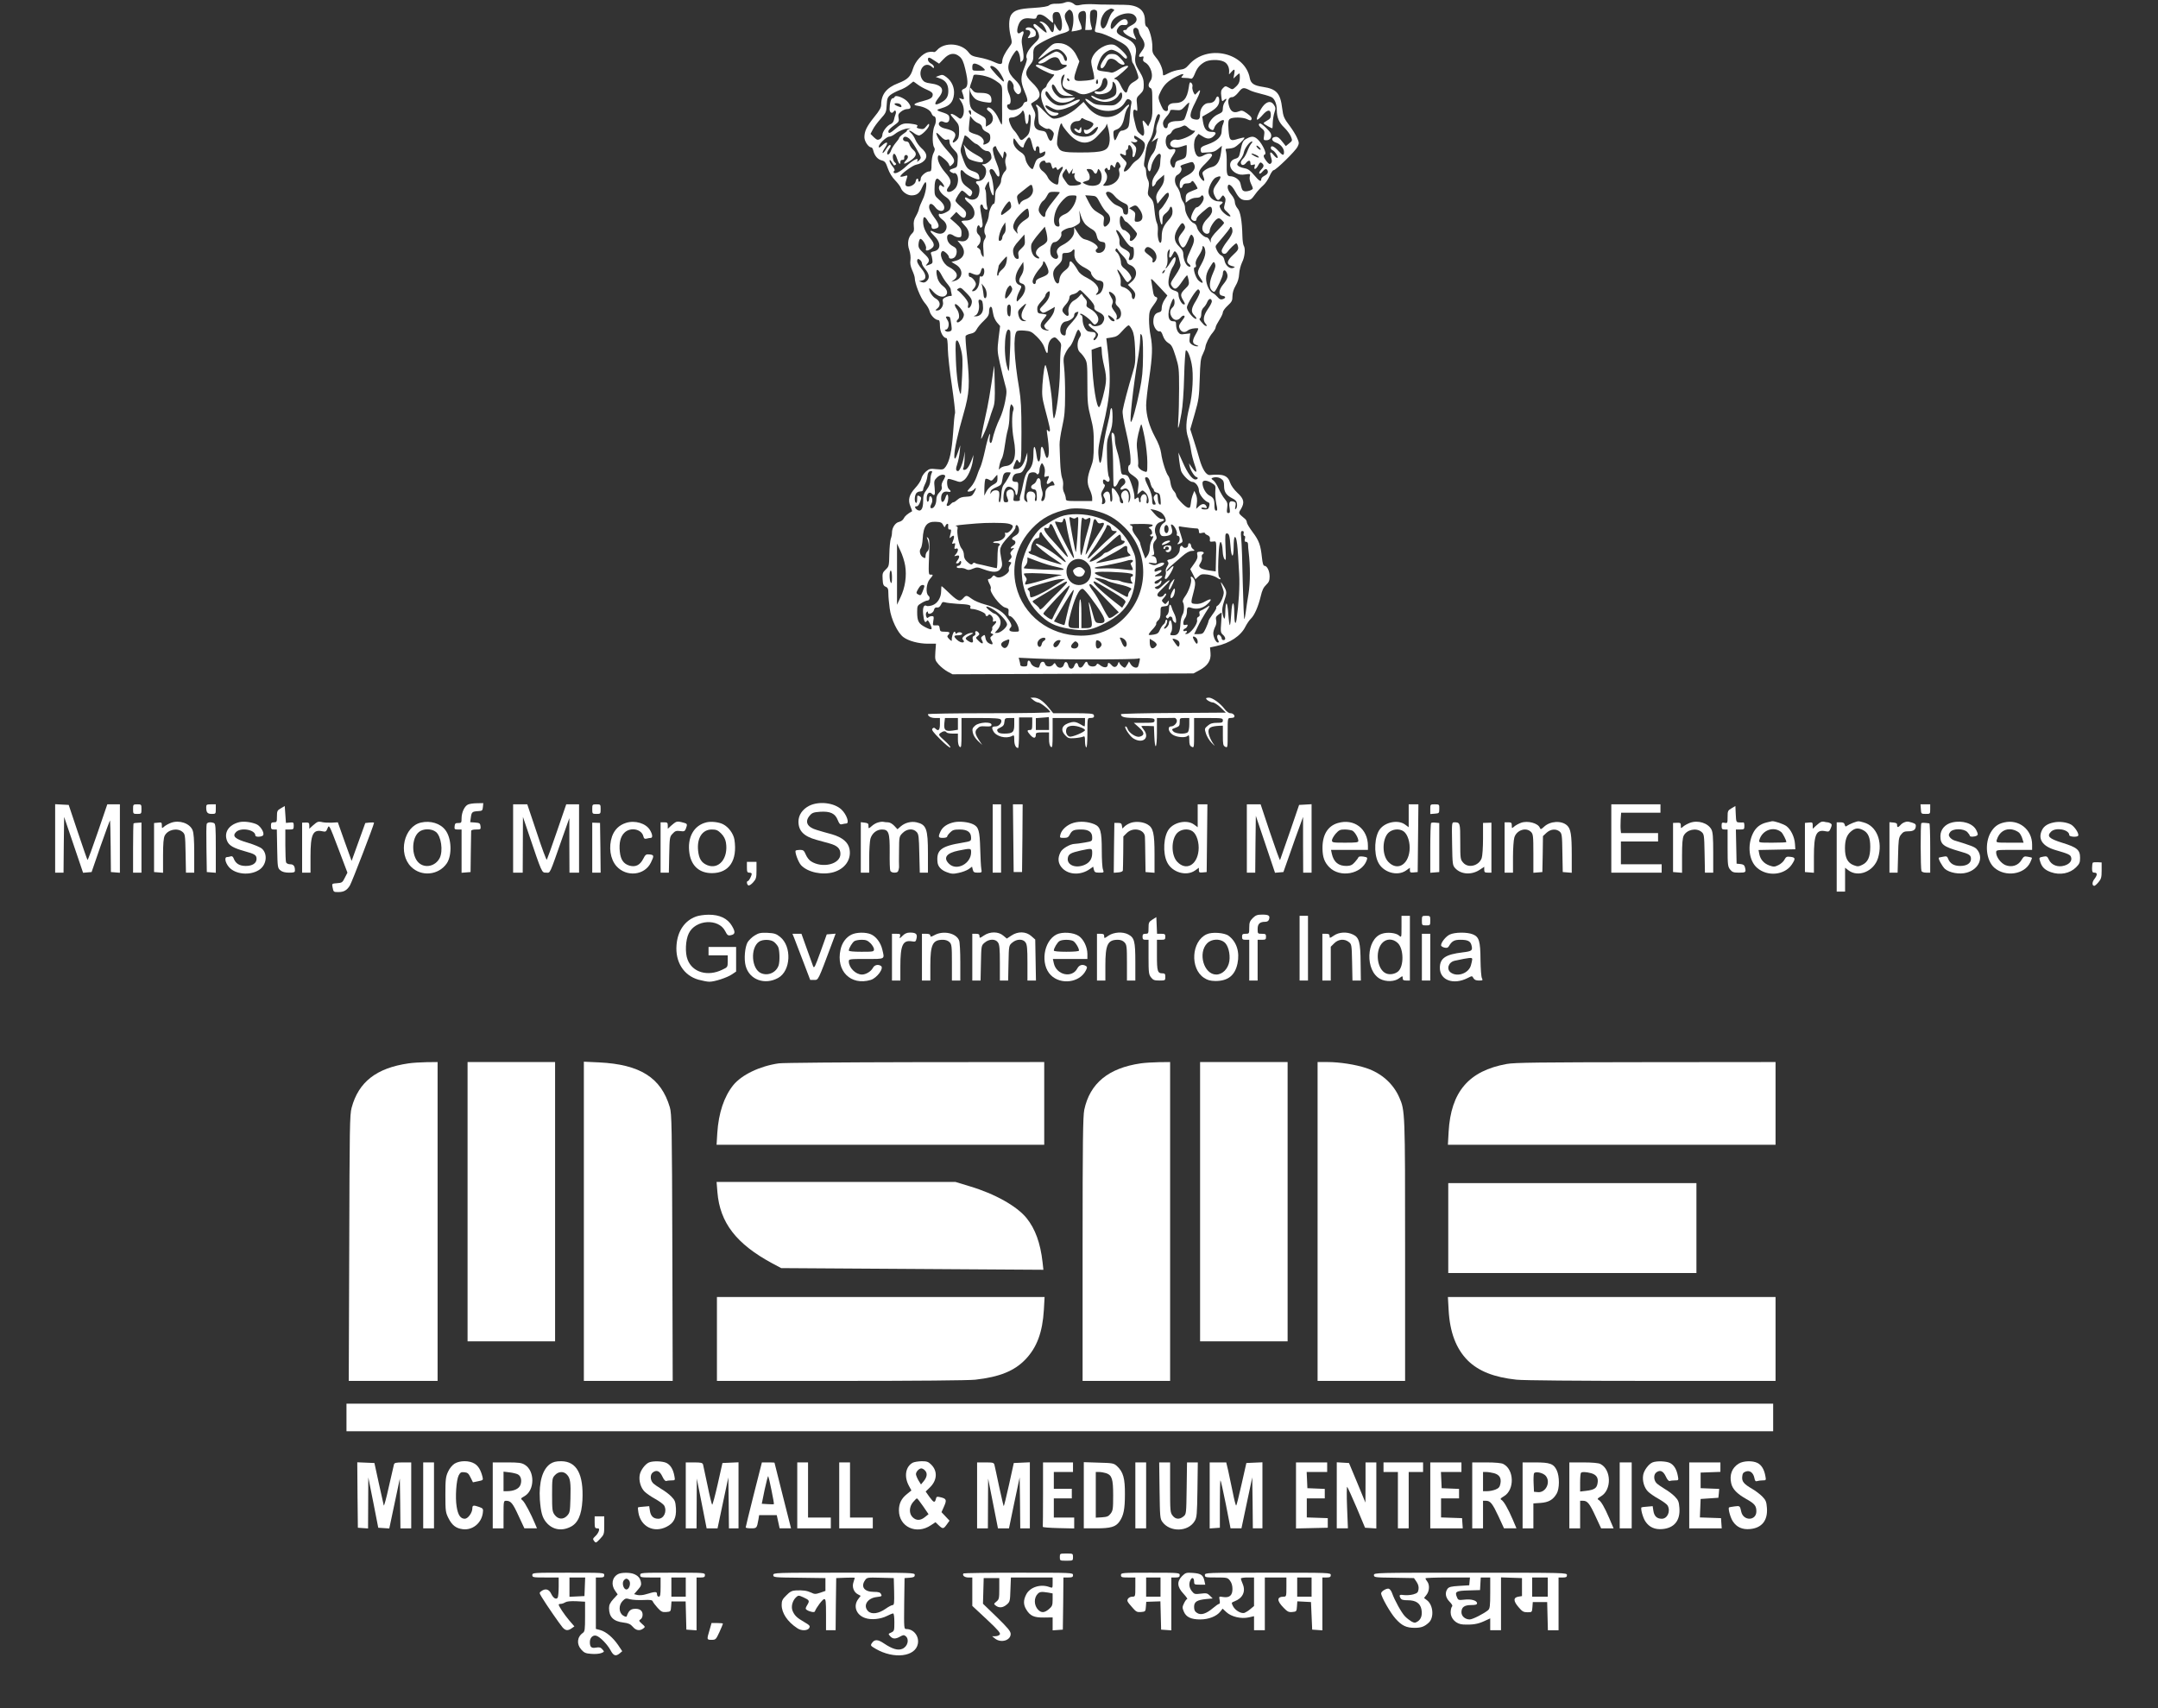 <?xml version="1.0" encoding="UTF-8" standalone="no"?>
<svg
   version="1.0"
   width="1800pt"
   height="1425pt"
   viewBox="0 0 1800 1425"
   preserveAspectRatio="xMidYMid meet"
   id="svg274"
   sodipodi:docname="msme-white.svg"
   inkscape:version="1.1.1 (1:1.1+202109281949+c3084ef5ed)"
   xmlns:inkscape="http://www.inkscape.org/namespaces/inkscape"
   xmlns:sodipodi="http://sodipodi.sourceforge.net/DTD/sodipodi-0.dtd"
   xmlns="http://www.w3.org/2000/svg"
   xmlns:svg="http://www.w3.org/2000/svg">
  <rect x="0" y="0" width="1800" height="1425" fill="#333333" stroke="none"/>
  <defs
     id="defs278" />
  <sodipodi:namedview
     id="namedview276"
     pagecolor="#505050"
     bordercolor="#eeeeee"
     borderopacity="1"
     inkscape:pageshadow="0"
     inkscape:pageopacity="0"
     inkscape:pagecheckerboard="0"
     inkscape:document-units="pt"
     showgrid="false"
     inkscape:zoom="0.22894737"
     inkscape:cx="2456.8966"
     inkscape:cy="1190.2299"
     inkscape:window-width="1920"
     inkscape:window-height="1016"
     inkscape:window-x="1920"
     inkscape:window-y="27"
     inkscape:window-maximized="1"
     inkscape:current-layer="svg274" />
  <g
     transform="translate(0,1425) scale(0.1,-0.1)"
     fill="#000000"
     stroke="none"
     id="g272"
     style="fill:#ffffff;fill-opacity:1">
    <path
       d="M8880 14228 c-14 -6 -45 -10 -69 -9 -26 1 -50 -4 -60 -13 -11 -10 -52 -17 -131 -22 -122 -7 -160 -19 -186 -58 -20 -31 -22 -105 -4 -178 13 -55 13 -57 -12 -90 -34 -45 -58 -93 -58 -117 0 -31 -14 -33 -71 -7 -30 14 -84 30 -120 36 -56 10 -70 17 -89 42 -58 79 -202 90 -264 20 -10 -12 -23 -19 -28 -16 -5 3 -25 3 -45 -1 -47 -9 -109 -75 -128 -139 -20 -66 -45 -90 -125 -121 -96 -37 -140 -93 -140 -179 0 -23 -15 -50 -57 -101 -64 -80 -83 -119 -83 -170 0 -35 35 -85 58 -85 6 0 13 -12 16 -26 11 -44 37 -74 70 -82 27 -7 34 -16 52 -68 13 -37 36 -74 61 -99 22 -23 43 -51 47 -63 10 -31 54 -62 88 -62 44 0 68 17 89 66 11 24 24 44 28 44 17 0 2 -97 -23 -145 -14 -28 -27 -61 -30 -75 -2 -14 -14 -42 -26 -63 -17 -29 -21 -48 -18 -82 4 -35 1 -48 -13 -61 -34 -31 -44 -85 -25 -139 10 -30 13 -62 10 -85 -4 -26 0 -51 15 -85 12 -26 21 -55 21 -64 0 -46 48 -166 81 -205 20 -22 40 -56 43 -73 8 -33 47 -73 72 -73 10 0 14 -14 14 -49 0 -49 27 -101 53 -101 8 0 12 -29 13 -93 1 -50 16 -188 34 -305 17 -118 29 -221 26 -229 -4 -9 -11 -81 -16 -162 -11 -153 -29 -237 -61 -283 -19 -26 -23 -27 -77 -22 -52 6 -61 4 -89 -20 -17 -15 -35 -41 -38 -59 -4 -17 -27 -53 -51 -78 -51 -56 -63 -99 -40 -154 9 -21 15 -39 14 -40 -38 -21 -61 -41 -70 -60 -6 -13 -22 -25 -39 -29 -31 -6 -59 -48 -59 -90 0 -14 -4 -36 -10 -51 -5 -14 -11 -72 -12 -128 -2 -98 -3 -103 -31 -129 -25 -24 -28 -33 -25 -80 2 -44 7 -55 26 -63 18 -8 22 -18 22 -57 0 -25 5 -81 11 -124 12 -91 66 -203 114 -239 42 -32 127 -55 205 -55 l67 0 -5 -68 c-4 -66 -3 -70 28 -106 18 -20 52 -47 74 -59 l41 -22 1005 4 1005 3 50 27 c68 36 98 82 92 143 l-4 47 51 11 c113 23 208 87 245 164 12 23 32 53 45 65 30 29 61 100 82 187 11 49 23 74 45 95 23 22 29 35 29 71 0 45 -21 88 -44 88 -9 0 -15 22 -20 68 -11 104 -24 142 -77 212 -27 36 -49 73 -49 82 0 10 -7 23 -16 30 -56 47 -56 45 -34 80 33 55 27 86 -29 137 -28 26 -53 62 -60 83 -20 61 -57 76 -170 65 -30 -2 -62 48 -86 133 -8 30 -29 99 -46 152 l-31 97 37 128 c34 118 37 141 42 293 4 138 8 171 25 204 11 22 21 49 22 60 4 31 32 87 61 121 14 17 25 37 25 45 0 8 14 35 30 60 16 25 30 54 30 64 0 11 18 36 40 56 35 32 40 43 40 79 0 28 9 58 26 87 18 30 28 63 30 99 1 29 13 73 24 96 23 44 30 116 14 140 -5 8 -10 43 -11 79 -3 128 -17 207 -41 232 -12 14 -22 37 -22 52 0 17 -12 42 -30 63 -16 18 -30 45 -30 59 0 41 31 25 62 -31 32 -59 52 -75 92 -75 38 0 43 4 80 55 16 22 44 52 61 67 18 15 42 50 54 78 12 27 27 50 34 50 19 0 183 160 200 196 14 28 14 34 -4 74 -11 25 -37 67 -58 95 -52 69 -57 81 -66 150 -15 127 -47 163 -160 180 -75 11 -101 28 -110 72 -39 217 -358 287 -509 112 -25 -29 -40 -37 -78 -41 -26 -3 -65 -15 -88 -27 -49 -25 -50 -25 -50 -5 0 37 -25 97 -57 133 -28 34 -33 46 -31 88 2 58 -27 162 -47 170 -10 3 -15 20 -15 53 0 87 -57 130 -175 130 -33 0 -76 1 -95 1 -19 1 -46 1 -60 1 -14 -1 -59 1 -100 3 -41 2 -91 -1 -109 -6 -26 -6 -39 -5 -50 5 -24 21 -53 26 -81 14z m404 -54 c14 -5 13 -8 -3 -23 -11 -9 -26 -39 -36 -68 -19 -60 -41 -85 -56 -62 -24 38 5 123 52 146 29 15 24 14 43 7z m-344 -19 c15 -18 18 -87 6 -134 l-8 -34 38 6 c20 4 41 10 45 14 4 4 -1 28 -12 53 -23 50 -19 86 11 95 36 12 43 -3 37 -81 l-5 -74 30 0 c27 0 30 2 23 23 -16 46 -18 129 -4 138 17 11 30 11 45 1 11 -7 6 -73 -11 -150 -6 -28 -4 -30 34 -36 22 -3 82 -27 133 -54 77 -39 97 -54 115 -87 12 -22 22 -54 22 -70 1 -17 5 -35 9 -40 17 -20 52 -114 47 -127 -3 -8 -21 -22 -40 -32 -25 -14 -38 -30 -47 -58 -9 -32 -13 -36 -26 -25 -8 6 -24 32 -35 56 -11 25 -28 46 -39 49 -20 5 -20 5 0 16 22 12 102 83 102 91 0 14 -40 1 -79 -25 -25 -17 -52 -28 -60 -26 -9 3 -40 8 -68 11 -59 8 -61 11 -38 76 18 49 39 75 77 95 24 12 32 12 60 0 18 -7 44 -25 57 -40 27 -29 41 -33 41 -12 0 19 -80 95 -108 102 -61 16 -154 -39 -182 -107 -11 -26 -11 -42 4 -99 10 -38 15 -73 12 -78 -7 -11 -118 -22 -146 -15 -25 7 -25 24 1 99 l22 62 -23 47 c-31 65 -89 105 -149 105 -44 0 -50 -4 -111 -65 -35 -35 -62 -66 -59 -69 2 -2 31 15 63 40 72 53 105 57 147 15 16 -16 29 -39 29 -50 0 -29 -18 -26 -26 4 -7 28 -39 55 -65 55 -18 0 -147 -81 -148 -92 -2 -17 42 -7 72 16 53 40 94 38 108 -4 8 -22 17 -30 35 -30 34 0 29 -12 -12 -32 -47 -24 -72 -23 -136 7 -53 25 -88 32 -88 17 0 -11 121 -72 144 -72 15 0 12 -7 -18 -40 -20 -22 -36 -46 -36 -53 0 -7 -9 -18 -20 -24 -32 -20 -35 -71 -8 -138 28 -69 62 -99 101 -90 33 9 36 25 5 25 -30 0 -88 36 -88 54 0 11 11 9 45 -11 36 -20 53 -24 83 -18 46 8 120 40 144 62 33 29 9 30 -48 2 -83 -42 -132 -40 -184 9 -22 22 -40 48 -40 60 0 31 12 27 37 -13 32 -48 75 -68 129 -60 24 3 53 15 66 25 23 19 23 19 -43 13 -62 -5 -67 -4 -96 23 -32 30 -50 78 -33 89 5 3 16 -8 25 -25 28 -55 51 -70 103 -70 l47 0 -40 19 c-23 10 -46 29 -53 45 -17 38 -15 91 4 107 15 12 16 11 11 -6 -19 -62 -19 -76 -2 -95 10 -11 31 -20 46 -20 15 0 44 -9 64 -21 41 -24 73 -21 144 14 47 23 56 35 66 80 6 32 31 36 40 6 15 -48 -36 -105 -84 -92 -12 3 -21 1 -21 -5 0 -19 41 -24 85 -12 44 12 65 39 65 83 0 19 1 20 16 5 16 -16 22 -77 9 -97 -12 -21 -70 -44 -104 -43 -18 1 -49 11 -68 22 -22 13 -33 16 -31 8 7 -22 71 -48 116 -48 50 0 95 23 113 57 17 31 29 29 29 -6 0 -21 -9 -37 -32 -56 -30 -25 -37 -27 -113 -23 -71 3 -86 7 -119 32 -51 38 -60 22 -11 -20 96 -84 244 -78 297 11 17 30 23 33 40 24 16 -9 19 -17 13 -42 -4 -18 -9 -67 -12 -109 -4 -65 -8 -80 -26 -93 -12 -8 -30 -15 -40 -15 -12 0 -24 -13 -34 -40 -9 -22 -19 -40 -23 -40 -5 0 -10 18 -12 40 -3 36 -1 41 24 49 35 12 56 45 68 111 6 29 18 62 27 72 9 10 13 21 10 25 -4 3 -23 -12 -42 -34 -84 -98 -215 -92 -302 13 l-35 44 -54 -49 c-55 -50 -141 -91 -191 -91 -19 0 -41 17 -84 62 -32 35 -61 59 -65 55 -4 -4 -2 -13 4 -19 7 -7 12 -39 12 -73 0 -33 4 -65 8 -70 14 -20 63 -46 73 -39 12 7 49 -24 49 -42 0 -7 -5 -25 -10 -40 -13 -32 -29 -22 -46 29 -9 27 -17 33 -50 37 -50 6 -67 37 -53 98 8 35 6 49 -11 82 -11 21 -20 41 -20 44 0 2 16 13 35 25 57 33 47 84 -31 157 -54 52 -58 84 -14 140 26 32 30 46 29 86 -2 34 2 53 16 68 25 28 160 94 225 111 29 7 54 19 57 26 3 7 -4 32 -16 56 -25 52 -26 75 -4 99 20 22 27 22 43 3z m-91 -48 c15 -50 11 -109 -6 -114 -6 -3 -20 11 -30 29 l-18 33 -3 -37 c-4 -46 -16 -48 -37 -9 -17 33 -51 61 -75 61 -12 -1 -12 -3 3 -11 18 -10 47 -60 47 -80 0 -6 -20 7 -45 30 -24 22 -49 41 -55 41 -16 0 -12 -20 9 -38 11 -10 22 -32 26 -50 6 -30 2 -37 -43 -81 -47 -46 -72 -97 -57 -120 3 -6 -6 -38 -20 -73 -33 -80 -33 -118 -1 -195 30 -71 32 -93 12 -93 -8 0 -17 -8 -20 -18 -13 -39 -97 -67 -124 -40 -17 17 -15 38 3 38 20 0 20 50 -1 94 -17 34 -13 106 5 106 16 0 40 -37 36 -55 -3 -11 4 -31 15 -44 17 -19 23 -21 36 -11 24 21 8 70 -37 112 -68 64 -75 114 -29 196 17 28 35 52 40 52 13 0 30 -44 30 -77 0 -22 2 -24 16 -12 16 13 16 45 -2 142 -4 22 -1 49 6 68 15 34 8 48 -15 29 -27 -22 -38 1 -24 50 17 56 46 74 105 66 40 -5 47 -3 51 14 8 31 48 24 92 -15 21 -19 40 -35 43 -35 2 0 3 13 0 30 -6 42 3 60 31 60 20 0 27 -8 36 -43z m613 16 c31 -28 23 -60 -22 -83 -22 -11 -40 -25 -40 -30 0 -6 -7 -10 -15 -10 -33 0 -12 -31 37 -55 28 -14 53 -25 55 -25 1 0 -5 15 -14 34 -9 19 -13 42 -9 51 9 24 40 14 45 -15 1 -14 11 -36 21 -50 33 -47 35 -75 6 -113 -32 -41 -33 -57 -5 -50 18 5 20 3 15 -15 -5 -15 -1 -24 14 -32 50 -27 76 -115 45 -156 -19 -25 -19 -50 0 -58 12 -4 16 -21 16 -63 0 -32 1 -86 1 -120 1 -40 -5 -75 -17 -99 l-18 -38 -23 30 c-26 32 -29 23 -15 -40 5 -21 6 -47 3 -56 -7 -17 -9 -17 -33 4 -26 23 -28 28 -50 123 -14 61 -7 92 16 73 13 -11 14 -5 9 46 -6 56 -5 60 25 88 27 26 31 37 31 80 0 41 -7 63 -36 111 -38 62 -42 83 -30 150 10 57 -18 98 -86 128 -72 32 -85 49 -64 82 16 25 25 29 58 26 20 -2 30 12 22 33 -12 30 -51 18 -92 -29 -36 -41 -41 -44 -47 -26 -3 11 1 34 10 51 30 57 146 90 187 53z m-1457 -346 c20 -17 32 -43 46 -102 28 -119 25 -154 -15 -168 -12 -5 -16 -12 -11 -25 4 -9 10 -28 13 -41 4 -20 2 -22 -17 -16 l-22 7 21 -34 c23 -38 26 -96 6 -124 -14 -19 -15 -19 -45 4 -30 21 -51 28 -51 16 0 -4 16 -24 35 -45 31 -35 35 -45 35 -94 0 -42 -5 -60 -20 -75 -30 -30 -44 -24 -23 10 27 46 7 69 -71 87 -44 9 -68 35 -49 54 9 9 19 10 37 1 30 -13 49 4 44 40 -2 17 -14 26 -43 36 -72 23 -72 24 -16 41 64 19 91 50 98 113 6 56 -17 109 -62 144 -28 21 -36 23 -61 13 l-29 -11 34 -12 c49 -17 71 -50 71 -105 0 -49 -17 -74 -67 -100 -51 -26 -55 -9 -13 45 54 67 30 106 -73 119 -36 5 -51 12 -64 31 -46 71 19 161 79 107 15 -14 18 -14 18 -1 0 8 -11 21 -25 28 -14 7 -25 22 -25 32 0 24 10 23 55 -8 l38 -25 39 40 c46 49 91 55 133 18z m2205 -42 c30 -15 46 -51 42 -90 -2 -19 -2 -19 17 3 27 31 34 28 26 -15 l-7 -38 26 24 c24 23 26 23 27 5 3 -49 -4 -71 -31 -96 -29 -27 -30 -27 -59 -10 -29 16 -31 16 -50 -3 -16 -16 -19 -29 -14 -68 5 -46 6 -47 24 -31 22 20 25 7 4 -20 -8 -11 -15 -34 -15 -51 0 -27 -6 -34 -41 -49 -41 -18 -79 -66 -79 -98 0 -10 9 -22 20 -28 18 -10 22 -7 31 20 11 29 64 68 77 56 3 -3 0 -17 -6 -31 -7 -14 -12 -41 -12 -60 0 -45 -38 -82 -115 -109 -52 -18 -60 -25 -60 -46 0 -14 6 -25 13 -24 6 1 32 2 56 3 32 1 53 8 76 28 l32 27 -7 -55 c-10 -74 -33 -111 -75 -122 -19 -4 -46 -16 -60 -27 -23 -17 -24 -21 -13 -51 16 -41 7 -51 -18 -20 -33 40 -25 69 36 127 30 30 55 60 55 69 0 20 -35 19 -70 -1 -15 -10 -35 -14 -44 -11 -38 15 -50 128 -17 168 l18 22 36 -22 c38 -24 65 -22 92 5 24 24 18 34 -20 34 -41 0 -61 24 -71 86 l-6 41 56 32 c63 37 86 63 86 103 0 36 -18 45 -29 15 -10 -25 -29 -37 -62 -37 -35 0 -69 -44 -69 -89 0 -46 -9 -55 -50 -46 -42 9 -40 44 10 141 44 86 53 125 19 85 -11 -13 -21 -22 -23 -20 -14 17 -24 49 -20 66 3 10 -1 25 -9 31 -12 11 -16 5 -21 -35 -14 -98 -46 -133 -119 -133 -38 0 -60 -19 -55 -46 5 -27 -27 -28 -43 -2 -8 13 -20 40 -28 61 -11 34 -10 42 9 81 28 59 63 92 132 127 55 28 73 28 46 1 -9 -9 -4 -12 24 -12 20 0 43 -3 51 -6 10 -3 20 8 32 38 20 50 39 74 80 99 37 23 124 25 165 4z m-2041 -29 c15 -8 33 -22 40 -30 12 -14 7 -16 -43 -16 -56 0 -56 0 -56 30 0 34 15 38 59 16z m144 -30 c29 -26 72 -106 58 -106 -11 0 -111 108 -111 121 0 17 27 9 53 -15z m-48 -77 c22 -10 52 -29 67 -41 26 -22 28 -28 27 -103 -1 -44 -1 -117 0 -162 1 -46 -1 -83 -4 -83 -2 0 -14 23 -26 50 -25 59 -76 107 -93 90 -8 -8 -4 -17 17 -32 39 -29 39 -86 -2 -109 l-28 -16 1 36 c1 33 -3 38 -47 62 -82 44 -89 56 -91 145 -1 45 3 92 10 109 7 17 15 43 19 58 5 27 7 27 58 21 28 -3 70 -15 92 -25z m655 -20 c0 -6 -4 -7 -10 -4 -5 3 -10 11 -10 16 0 6 5 7 10 4 6 -3 10 -11 10 -16z m236 -26 c-11 -11 -19 6 -11 24 8 17 8 17 12 0 3 -10 2 -21 -1 -24z m-1503 -7 c18 -14 53 -34 80 -45 33 -14 47 -26 47 -39 0 -27 -16 -38 -84 -56 -76 -19 -88 -32 -39 -39 56 -9 103 -35 113 -63 5 -13 14 -24 20 -24 18 0 22 -47 6 -78 -19 -36 -22 -153 -5 -180 9 -14 8 -25 -5 -50 -9 -18 -16 -55 -16 -92 0 -52 -3 -60 -19 -60 -26 0 -71 -38 -71 -60 0 -10 -4 -22 -10 -25 -5 -3 -10 1 -10 9 0 25 -18 19 -22 -6 -3 -26 -48 -51 -73 -42 -17 7 -17 17 0 71 7 21 5 22 -24 13 -17 -5 -31 -6 -31 -2 0 18 103 94 135 99 19 3 47 16 61 30 33 31 27 66 -21 108 -18 17 -41 48 -50 70 -9 22 -26 48 -38 57 -12 10 -17 18 -11 18 6 0 23 -9 37 -20 14 -11 33 -20 42 -20 23 0 85 63 85 87 0 15 -4 13 -23 -10 -19 -24 -27 -27 -55 -21 -24 5 -30 10 -22 19 8 9 1 14 -27 19 -79 13 -100 8 -148 -34 -50 -43 -65 -49 -65 -25 0 9 21 30 46 48 41 29 45 35 39 63 -5 27 -1 36 21 53 15 12 37 21 50 21 35 0 38 18 10 55 -28 37 -107 68 -114 46 -2 -6 -9 -11 -17 -11 -13 0 -25 -43 -25 -91 0 -29 22 -40 35 -19 12 19 24 0 15 -23 -5 -12 -11 -34 -14 -49 -3 -15 -15 -29 -26 -33 -28 -9 -70 -63 -70 -90 0 -14 -9 -29 -21 -36 -18 -9 -25 -7 -50 16 l-28 28 19 36 c10 21 40 61 66 90 44 49 47 56 50 114 3 54 7 65 31 85 15 12 50 30 76 40 27 9 63 29 80 44 18 15 33 27 35 28 2 0 18 -11 35 -24z m2778 -52 c15 -7 57 -20 95 -29 38 -9 77 -22 86 -29 23 -17 38 -59 38 -104 0 -62 18 -104 61 -145 23 -22 48 -56 56 -75 14 -34 14 -36 -14 -58 l-28 -23 -17 22 c-37 48 -50 58 -71 55 -37 -5 -33 -35 7 -48 36 -12 66 -47 66 -78 0 -33 -11 -31 -47 9 -36 40 -63 50 -63 25 0 -8 6 -16 14 -19 19 -8 51 -56 42 -64 -4 -4 -18 6 -31 22 -29 37 -38 30 -23 -18 9 -29 9 -40 -1 -50 -10 -9 -18 -6 -37 18 -26 33 -30 51 -13 57 17 6 -21 86 -56 121 -31 31 -53 34 -94 12 -33 -16 -39 -29 -55 -105 -10 -50 -14 -56 -44 -65 -59 -17 -54 -88 9 -120 23 -12 44 -15 76 -10 43 6 44 6 37 -19 -3 -15 1 -38 10 -57 9 -18 16 -36 16 -41 0 -13 -50 -29 -71 -23 -18 6 -21 13 -33 67 -7 29 -49 58 -85 58 -26 0 -31 19 -29 110 1 41 -2 85 -6 98 -6 19 -4 22 18 22 13 0 35 4 48 9 24 9 88 69 88 82 0 4 -22 0 -49 -8 -71 -23 -77 -18 -84 74 -4 64 -2 80 11 91 21 16 110 15 144 -2 15 -8 29 -12 32 -8 14 13 3 31 -34 57 -36 25 -43 26 -69 15 -41 -16 -68 0 -81 51 -12 45 -2 69 30 69 10 0 33 18 50 40 34 43 42 44 101 14z m-526 -166 c-10 -35 -23 -69 -28 -75 -5 -7 -29 -13 -54 -13 -54 0 -83 -14 -83 -40 0 -24 -25 -27 -34 -4 -11 29 -6 46 24 81 17 18 30 40 30 47 0 10 12 12 45 8 42 -4 48 -2 78 30 17 20 34 34 36 32 2 -2 -4 -32 -14 -66z m-2387 40 c3 -15 -1 -15 -27 -5 -38 14 -40 29 -4 25 16 -2 29 -10 31 -20z m582 -60 c0 -19 -2 -20 -10 -8 -13 19 -13 30 0 30 6 0 10 -10 10 -22z m449 -40 c1 -14 4 -34 7 -43 10 -25 24 1 24 45 0 25 3 31 11 23 8 -8 9 -35 4 -84 -6 -64 -11 -77 -37 -101 -38 -35 -44 -35 -63 3 -9 16 -26 40 -37 51 -23 23 -49 88 -41 100 2 5 14 8 26 8 25 0 67 25 81 49 8 13 10 12 17 -4 4 -11 8 -32 8 -47z m1126 22 c3 -5 -3 -31 -15 -57 -12 -26 -18 -58 -15 -70 3 -13 -4 -37 -17 -60 l-23 -38 29 19 c28 18 29 18 21 0 -4 -11 -10 -35 -13 -54 -2 -19 -15 -48 -28 -63 -27 -33 -48 -99 -39 -127 10 -32 22 -23 28 20 6 44 52 114 70 107 7 -2 11 -13 9 -23 -2 -10 -4 -37 -5 -59 -1 -28 -12 -54 -34 -85 -22 -29 -33 -55 -33 -78 0 -30 2 -33 15 -22 8 7 15 18 16 24 0 6 16 24 35 39 l34 29 0 -34 c0 -22 -10 -48 -29 -74 -36 -49 -43 -72 -33 -107 l7 -27 39 49 c39 49 56 56 56 22 0 -19 -48 -99 -72 -118 -12 -10 -13 -23 -7 -65 10 -65 27 -84 25 -29 0 32 5 44 26 61 15 11 30 29 33 40 10 30 25 14 25 -26 0 -25 -9 -44 -35 -72 -41 -47 -55 -80 -55 -136 0 -23 -3 -46 -7 -49 -14 -14 -30 42 -26 90 3 31 0 59 -8 74 -7 13 -15 59 -19 102 -6 65 -11 82 -34 106 -24 25 -25 31 -17 76 7 38 6 56 -5 77 -8 15 -14 43 -14 62 0 19 -5 38 -11 42 -6 4 -9 21 -5 43 3 20 9 62 14 93 4 33 18 71 31 88 12 17 26 55 31 84 17 107 38 154 55 126z m-1513 -69 c16 -6 28 -19 30 -33 2 -14 15 -29 35 -38 26 -12 33 -21 33 -46 0 -32 -10 -46 -44 -58 -14 -5 -17 -3 -12 10 11 29 -21 63 -70 75 -25 7 -48 18 -51 26 -3 7 -2 39 2 70 l7 56 21 -26 c12 -15 34 -31 49 -36z m921 20 c20 -7 37 -18 37 -25 0 -22 -45 -57 -64 -50 -14 5 -17 3 -14 -12 6 -32 36 -27 75 11 40 39 55 33 27 -10 -29 -44 -95 -58 -163 -34 -74 26 -68 119 9 119 11 0 23 7 26 15 4 10 10 12 18 7 6 -5 28 -15 49 -21z m170 -186 c-13 -64 -52 -77 -235 -77 -161 0 -178 5 -199 61 -10 25 19 181 33 181 5 0 8 -5 8 -11 0 -6 23 -38 51 -70 82 -95 169 -104 241 -26 22 23 48 51 58 63 11 12 20 30 21 40 0 10 7 -12 16 -51 10 -48 12 -83 6 -110z m702 105 c17 0 17 -1 1 -19 -25 -27 -114 -64 -141 -57 -28 7 -58 -15 -54 -39 5 -26 46 -34 93 -18 21 7 40 13 43 13 2 0 3 -23 1 -51 -3 -54 -7 -59 -63 -76 -22 -6 -31 -15 -33 -36 -4 -32 -17 -35 -32 -8 -15 30 -12 47 15 87 28 41 25 57 -10 48 -18 -4 -27 0 -40 20 -21 32 -13 96 14 103 9 2 21 14 26 26 6 12 23 24 40 28 17 3 40 11 50 17 16 9 25 6 46 -14 14 -13 33 -24 44 -24z m-2380 10 c-11 -5 -16 -9 -10 -9 5 -1 -7 -12 -28 -26 -20 -14 -37 -30 -37 -35 0 -5 -13 -24 -29 -42 -15 -18 -32 -46 -38 -62 -10 -31 -33 -48 -33 -24 0 8 7 23 15 34 17 22 19 34 6 34 -5 0 -19 -16 -31 -36 -12 -19 -25 -33 -28 -30 -3 3 7 24 22 46 30 46 15 55 -28 15 -20 -18 -26 -20 -26 -9 0 23 64 84 88 84 10 0 32 10 48 23 32 25 79 44 109 45 l20 1 -20 -9z m324 -85 c18 5 21 2 21 -20 0 -16 13 -40 35 -62 34 -35 36 -41 33 -92 -3 -54 -4 -56 -35 -66 -38 -11 -41 -20 -13 -35 11 -6 20 -8 20 -4 0 3 7 1 15 -6 25 -21 20 -96 -10 -125 -41 -42 -89 -31 -55 13 30 38 25 66 -24 121 -45 51 -72 110 -62 137 5 13 13 10 45 -16 22 -17 43 -40 46 -51 7 -19 8 -20 26 -3 30 27 23 50 -35 113 -52 56 -96 126 -96 151 0 6 16 -5 34 -25 26 -28 40 -35 55 -30z m242 -35 c6 0 24 -13 39 -30 17 -18 38 -30 53 -30 23 0 36 -20 37 -57 0 -19 -41 -53 -64 -53 -19 0 -19 0 -1 -14 43 -31 12 -126 -42 -126 -26 0 -30 -12 -8 -30 17 -14 20 -57 6 -93 -12 -32 -55 -43 -87 -22 -36 23 -33 -7 4 -35 77 -61 63 -150 -23 -150 -19 0 -35 -3 -35 -7 0 -4 14 -21 31 -39 56 -58 32 -139 -38 -126 l-27 5 27 -32 c48 -57 31 -116 -39 -136 l-38 -10 36 -22 c68 -40 61 -119 -12 -137 l-25 -7 23 17 c42 31 25 72 -45 108 -50 25 -84 112 -52 131 11 7 54 -32 54 -50 0 -17 32 -17 49 0 9 9 16 29 16 45 0 23 -7 33 -30 45 -33 17 -50 43 -50 75 0 28 24 35 52 16 12 -9 33 -16 45 -16 20 0 23 5 23 37 0 31 -7 43 -47 79 l-48 42 26 27 26 27 27 -27 c31 -31 50 -29 54 7 2 20 -7 34 -42 63 -25 21 -46 43 -46 51 0 17 43 83 54 84 6 0 23 -12 38 -27 24 -23 30 -25 38 -13 16 24 12 38 -16 57 -50 35 -63 52 -69 97 -9 60 1 73 30 37 22 -25 113 -67 123 -56 3 2 2 15 -2 28 -4 17 -18 28 -46 37 -50 17 -61 30 -89 109 -23 63 -23 65 -6 120 10 31 19 62 21 69 2 7 20 -4 44 -28 22 -22 45 -40 51 -40z m1371 40 c29 -19 38 -32 38 -53 0 -39 -36 -106 -68 -124 -15 -9 -36 -29 -47 -46 -21 -32 -51 -55 -60 -46 -3 3 2 20 11 38 16 32 16 33 -17 67 -35 36 -35 53 0 34 22 -11 25 -8 22 23 -1 9 3 17 8 17 6 0 11 9 11 20 0 11 4 20 8 20 16 0 35 -48 30 -74 -3 -14 -2 -26 3 -26 11 0 15 9 24 47 5 27 2 37 -19 58 l-25 25 23 -6 c27 -6 46 13 22 22 -9 3 -16 13 -16 21 0 17 3 16 52 -17z m-1929 5 c22 -16 97 -141 97 -160 0 -7 -8 -19 -17 -26 -15 -12 -16 -12 -10 3 10 28 -40 2 -93 -48 -47 -45 -95 -70 -105 -54 -3 5 -1 12 5 15 6 4 1 18 -15 37 -14 16 -25 37 -25 46 0 12 5 10 17 -8 9 -14 18 -27 19 -29 1 -1 8 0 14 4 8 5 6 10 -5 19 -19 13 -25 67 -8 73 6 2 17 -13 23 -34 15 -47 30 -65 30 -36 0 14 6 20 18 19 11 0 16 5 14 16 -3 22 18 34 29 17 5 -9 1 -22 -13 -36 -33 -36 -15 -37 36 -3 52 36 58 60 22 91 -13 12 -27 32 -30 45 -4 15 -14 24 -26 24 -21 0 -34 15 -25 30 8 14 26 12 48 -5z m1028 -57 c11 -48 29 -65 29 -28 0 11 7 20 15 20 10 0 15 -10 15 -30 0 -33 2 -35 31 -19 18 9 20 8 17 -11 -2 -16 -14 -26 -38 -34 -28 -9 -37 -19 -48 -51 -7 -21 -15 -41 -17 -44 -12 -11 -56 46 -61 81 -5 29 -15 43 -39 58 -42 26 -67 64 -63 97 3 26 4 26 32 -15 28 -41 56 -55 56 -29 0 6 9 27 21 46 24 40 32 34 50 -41z m1826 14 c-9 -10 -23 -38 -32 -62 -9 -24 -24 -52 -35 -62 -11 -11 -20 -25 -20 -33 0 -25 23 -29 41 -7 22 28 39 28 39 1 0 -16 4 -19 21 -14 18 6 20 4 14 -14 -10 -32 12 -25 30 10 13 25 19 28 31 18 19 -16 18 -29 -8 -56 -12 -13 -18 -26 -14 -30 4 -5 16 2 26 15 21 25 35 28 43 9 7 -18 -2 -31 -30 -46 -13 -6 -23 -18 -23 -26 0 -26 -17 -16 -60 35 -31 37 -50 51 -78 56 -38 7 -62 20 -62 34 0 5 11 22 25 38 14 17 28 45 31 64 7 33 49 88 67 88 6 0 3 -8 -6 -18z m78 -50 c-6 -7 -35 18 -35 31 0 5 9 2 20 -8 11 -10 18 -20 15 -23z m-2205 19 c0 -5 12 -28 28 -51 l27 -42 5 32 c4 29 7 31 18 18 9 -12 10 -23 2 -43 -7 -18 -7 -39 -1 -62 8 -28 7 -39 -5 -51 -19 -18 -34 -56 -34 -84 0 -11 -11 -33 -25 -50 -20 -24 -25 -41 -25 -84 0 -30 -4 -54 -10 -54 -15 0 -41 -58 -42 -93 -1 -18 -9 -48 -19 -67 -20 -37 -24 -76 -10 -99 6 -9 4 -23 -6 -38 -12 -18 -14 -40 -10 -91 4 -59 3 -64 -9 -47 -8 10 -14 27 -14 36 0 10 -8 22 -17 28 -17 9 -17 10 0 28 22 25 22 66 -1 86 -13 12 -17 26 -14 47 4 31 17 40 25 18 3 -10 8 -10 17 -2 9 9 8 30 -4 95 -12 65 -13 85 -3 91 8 5 14 0 17 -15 3 -12 14 -23 23 -25 15 -3 17 1 10 25 -4 15 -7 53 -7 83 0 30 -4 58 -9 61 -4 3 1 21 12 40 18 30 21 31 21 11 0 -32 23 -102 34 -102 14 0 -2 137 -20 171 -8 16 -12 34 -9 39 12 19 31 10 49 -25 37 -67 46 -3 11 79 -24 56 -38 114 -32 130 7 17 27 22 27 7z m2165 -63 c14 -6 25 -15 25 -20 0 -5 -13 -2 -30 7 -45 23 -41 34 5 13z m-1755 -59 c0 -7 9 -9 21 -6 12 3 22 0 25 -9 14 -47 14 -46 28 -35 11 9 15 8 20 -5 6 -15 8 -15 26 1 29 26 34 13 11 -26 -12 -19 -21 -51 -21 -71 0 -21 -5 -38 -10 -38 -26 0 -68 32 -80 60 -7 17 -26 40 -41 51 -31 21 -38 56 -17 77 15 15 38 16 38 1z m621 -20 c8 -16 8 -23 -1 -29 -7 -4 -9 -17 -4 -34 14 -58 -44 -116 -118 -116 -19 0 -20 2 -6 18 24 28 29 66 12 91 -13 18 -14 25 -4 34 10 9 14 9 17 0 7 -19 23 -15 23 5 0 28 11 34 26 14 11 -15 13 -14 19 11 9 32 20 35 36 6z m619 2 c17 -33 -4 -68 -58 -95 -51 -26 -62 -40 -62 -82 0 -29 16 -32 25 -4 4 14 15 20 35 20 16 0 32 5 35 10 3 6 9 10 13 10 8 0 46 -60 40 -64 -1 -1 -19 -9 -38 -16 -52 -20 -60 -29 -60 -67 l0 -34 26 20 c15 12 41 21 60 21 18 0 36 5 39 10 11 19 25 10 25 -15 0 -26 -39 -75 -59 -75 -15 0 -52 -76 -45 -93 9 -23 44 -29 44 -7 0 16 19 36 89 93 27 22 41 14 41 -22 0 -18 -13 -39 -40 -66 -42 -41 -53 -88 -28 -113 21 -21 48 -14 48 12 0 26 36 83 62 100 13 8 22 6 37 -8 12 -11 21 -22 21 -26 0 -5 -25 -33 -55 -63 -34 -34 -55 -64 -56 -78 l0 -24 -11 23 c-6 12 -17 22 -24 22 -23 0 -72 50 -79 81 -4 18 -15 33 -25 36 -30 8 -74 80 -75 123 0 22 -8 47 -17 57 -8 10 -18 35 -21 56 -3 20 -15 49 -26 64 -27 34 -28 89 -1 103 29 15 44 48 30 65 -9 11 -2 16 37 28 64 20 61 20 73 -2z m-1026 -59 l17 23 -7 -24 c-5 -20 -3 -23 10 -18 11 4 15 3 11 -4 -13 -20 5 -59 31 -65 40 -10 22 -29 -33 -32 -48 -3 -51 -1 -76 36 -32 45 -32 50 -11 81 l17 24 12 -22 12 -23 17 24z m186 -2 c14 -26 26 -25 34 3 6 22 7 22 21 3 19 -26 19 -76 -1 -104 -18 -26 -83 -30 -124 -7 -26 14 -27 13 25 30 20 6 19 45 -1 73 -14 21 -14 22 10 22 15 0 30 -8 36 -20z m1060 -50 c0 -6 -13 -29 -30 -52 -34 -46 -37 -66 -15 -108 19 -36 29 -37 50 -7 15 21 17 21 29 4 10 -13 11 -26 2 -58 -10 -39 -9 -42 21 -69 17 -16 29 -31 26 -34 -11 -10 -65 29 -80 58 -14 27 -14 31 1 41 24 18 19 25 -18 25 -45 0 -86 38 -86 80 0 41 36 109 63 120 30 12 37 12 37 0z m-2325 -41 c27 -32 27 -52 0 -29 -12 10 -16 9 -21 -5 -10 -24 14 -61 58 -90 38 -26 48 -56 32 -100 -7 -18 -71 -48 -85 -39 -5 3 -9 -2 -9 -10 0 -9 13 -25 29 -37 37 -27 47 -63 26 -95 -18 -28 -52 -31 -95 -9 -38 20 -38 7 -1 -29 62 -59 62 -120 0 -133 -23 -4 -28 -10 -23 -22 4 -9 9 -30 11 -47 4 -28 1 -33 -28 -43 -31 -11 -31 -10 -16 7 26 28 21 44 -29 90 -40 38 -45 48 -42 79 2 20 8 38 14 40 16 5 56 -61 48 -81 -8 -21 14 -21 44 0 29 20 28 42 -7 84 -42 52 -61 95 -61 140 0 48 12 51 37 10 9 -16 21 -30 25 -30 4 0 8 -9 8 -20 0 -20 15 -25 44 -14 26 10 19 37 -24 94 -25 33 -40 65 -40 82 0 37 23 36 52 -2 23 -32 62 -40 72 -15 8 23 -4 47 -43 81 -33 29 -36 36 -36 85 0 58 8 89 24 89 5 0 21 -14 36 -31z m760 -50 c9 -40 -18 -78 -65 -94 -18 -6 -36 -20 -40 -30 -8 -22 -15 -12 -24 31 -6 27 -3 35 24 55 17 13 43 34 58 46 36 29 39 29 47 -8z m225 -34 c0 -3 -27 -38 -60 -79 -39 -48 -60 -83 -60 -100 0 -14 -4 -26 -9 -26 -14 0 -39 27 -46 50 -7 21 17 74 39 87 7 4 21 23 30 41 15 29 21 32 61 32 25 0 45 -2 45 -5z m457 -30 c15 -20 47 -44 71 -55 39 -18 42 -21 42 -59 0 -34 -3 -41 -19 -41 -14 0 -21 8 -23 26 -3 27 -9 32 -63 56 -30 13 -87 86 -79 100 12 19 45 5 71 -27z m-321 -27 c-10 -49 -53 -108 -90 -123 -46 -19 -59 -38 -51 -75 5 -23 3 -30 -8 -30 -28 0 -40 28 -34 75 8 58 30 100 75 148 30 30 43 37 75 37 39 0 39 0 33 -32z m201 -33 c17 -33 43 -69 57 -80 30 -24 35 -69 9 -97 -29 -32 -43 -23 -37 25 6 42 6 42 -44 71 -40 23 -56 41 -80 88 l-30 59 47 -3 c45 -3 47 -4 78 -63z m-745 -9 c6 -30 3 -33 -44 -69 -34 -25 -38 -26 -38 -9 0 21 55 102 69 102 5 0 11 -11 13 -24z m1076 -46 c36 -54 25 -100 -24 -100 -20 0 -22 4 -17 39 5 34 2 41 -22 57 l-27 17 24 13 c30 17 39 14 66 -26z m-926 -26 c4 -33 1 -38 -32 -59 -46 -29 -73 -69 -65 -98 6 -22 6 -22 -14 2 -25 28 -26 43 -5 87 15 32 88 104 105 104 4 0 9 -16 11 -36z m471 -95 c13 -13 38 -32 55 -41 20 -11 33 -27 37 -45 10 -44 20 -58 49 -61 21 -3 26 -8 26 -32 0 -35 -23 -60 -56 -60 -24 0 -34 23 -14 35 26 16 -34 62 -103 79 -18 4 -38 22 -57 53 l-30 47 0 -35 c0 -39 -38 -83 -97 -113 -42 -21 -57 -49 -43 -76 20 -37 -13 -55 -44 -24 -30 29 -15 124 20 124 25 0 63 45 57 68 -4 15 3 24 26 36 16 9 38 16 48 16 10 0 33 9 52 21 33 20 33 22 28 72 l-5 52 14 -46 c8 -26 25 -57 37 -70z m319 46 c6 -14 16 -25 21 -25 9 0 73 -68 89 -95 9 -15 -28 -65 -48 -65 -10 0 -13 7 -8 24 4 17 -1 30 -17 45 -13 11 -26 21 -30 21 -21 0 -39 35 -39 76 0 49 14 57 32 19z m-996 -124 c-9 -10 -16 -25 -16 -34 0 -17 -18 -33 -27 -24 -10 11 9 84 30 118 l22 34 3 -38 c2 -25 -2 -45 -12 -56z m1504 69 c9 -17 6 -27 -19 -59 -34 -42 -37 -57 -20 -95 22 -47 39 -40 67 25 23 54 27 59 39 43 20 -27 16 -53 -17 -122 -34 -72 -37 -94 -15 -112 22 -18 19 -33 -4 -21 -22 12 -41 60 -41 103 0 21 -11 39 -35 62 -45 43 -48 92 -8 154 31 48 38 50 53 22z m-1145 -127 c-3 -14 -22 -31 -45 -43 -47 -24 -64 -65 -35 -86 27 -20 10 -29 -19 -10 -27 17 -42 69 -33 109 4 12 30 50 59 84 l53 62 13 -47 c6 -26 10 -57 7 -69z m1545 78 c0 -17 -16 -49 -45 -85 -25 -32 -45 -67 -45 -78 0 -27 30 -35 46 -12 18 26 67 74 76 74 4 0 11 -12 14 -26 6 -23 0 -33 -40 -70 -59 -55 -59 -83 -1 -96 18 -5 19 -6 2 -13 -27 -12 -65 19 -73 61 -4 23 -14 38 -27 43 -11 4 -27 23 -36 41 -15 32 -15 36 1 55 86 101 108 130 108 137 0 5 5 6 10 3 6 -3 10 -19 10 -34z m-943 -8 c7 -10 29 -42 49 -70 21 -31 43 -53 54 -53 14 0 18 -9 18 -42 1 -44 -11 -68 -34 -68 -10 0 -11 6 -5 23 12 32 5 44 -40 69 -38 21 -44 32 -41 71 1 10 -5 31 -13 47 -8 16 -15 31 -15 35 0 11 13 5 27 -12z m-817 -135 c-26 -24 -30 -33 -25 -58 5 -23 3 -30 -9 -30 -20 0 -36 31 -36 68 0 21 13 45 48 83 l47 53 3 -44 c3 -37 -1 -47 -28 -72z m1534 -37 c-1 -24 -14 -60 -33 -94 -37 -66 -38 -74 -6 -121 27 -39 20 -47 -16 -18 -27 23 -54 112 -32 112 9 0 12 7 7 25 -4 18 2 37 25 72 17 25 31 56 31 67 0 16 3 17 12 8 7 -7 12 -30 12 -51z m-441 29 c30 -24 42 -63 27 -90 -13 -25 -33 -26 -26 -2 4 12 -7 26 -34 46 -32 24 -37 32 -29 48 13 23 30 23 62 -2z m-245 -56 c17 -18 32 -40 32 -49 0 -8 11 -20 24 -25 63 -23 70 -94 14 -141 l-30 -25 31 -31 c31 -31 36 -48 25 -77 -8 -22 -24 -10 -24 19 0 25 -38 62 -75 71 -17 4 -20 11 -17 38 2 18 -3 47 -12 64 -31 60 -15 56 25 -6 41 -63 42 -64 61 -44 18 18 19 22 5 48 -8 16 -29 39 -46 52 -20 14 -31 31 -31 47 0 33 -18 78 -36 92 -10 7 -13 17 -8 24 6 10 10 8 18 -5 6 -11 26 -34 44 -52z m-406 21 c-5 -46 26 -89 89 -120 27 -14 49 -31 49 -39 0 -24 41 -66 65 -66 12 0 27 -6 33 -13 16 -18 -3 -84 -28 -97 -25 -14 -37 -13 -22 2 35 35 2 87 -79 129 -39 19 -67 41 -77 61 -24 43 -52 78 -63 78 -5 0 -9 -11 -9 -24 0 -17 -12 -34 -35 -51 -33 -26 -47 -50 -50 -90 -3 -34 -29 -22 -42 18 -17 50 -9 79 33 116 26 24 34 39 34 66 0 33 2 35 34 35 18 0 39 7 46 15 20 24 26 18 22 -20z m792 0 c-8 -43 8 -46 28 -5 14 28 16 29 30 13 8 -10 18 -31 22 -48 4 -16 9 -39 12 -51 4 -13 -9 -43 -40 -89 -44 -65 -46 -69 -31 -92 24 -35 40 -28 84 37 22 33 42 57 44 53 3 -5 8 -24 12 -43 5 -31 2 -39 -29 -69 -41 -40 -43 -54 -16 -98 16 -27 17 -33 5 -33 -18 0 -45 50 -45 82 0 18 -8 26 -32 33 -48 14 -61 49 -46 116 6 30 19 65 28 79 22 32 33 77 21 84 -5 3 -21 -14 -35 -38 -27 -47 -58 -77 -36 -36 7 13 10 42 8 65 -3 23 -1 50 4 59 15 26 19 19 12 -19z m-1358 -66 c-4 -28 -16 -49 -36 -66 -17 -14 -30 -31 -30 -39 0 -8 -4 -14 -9 -14 -5 0 -5 16 0 38 5 20 9 40 9 44 0 9 60 78 67 78 3 0 3 -18 -1 -41z m-718 9 c7 -7 12 -18 12 -26 0 -8 11 -27 25 -44 36 -43 42 -75 17 -100 -14 -15 -26 -18 -43 -12 l-24 8 25 6 c40 9 38 49 -4 99 -20 24 -36 51 -36 62 0 22 11 24 28 7z m1056 -53 c22 -54 16 -65 -49 -90 -32 -12 -45 -22 -45 -36 0 -22 -18 -26 -26 -5 -7 18 20 71 57 114 16 18 29 39 29 47 0 28 15 15 34 -30z m1386 -48 c-32 -72 -37 -123 -14 -148 9 -11 21 -16 25 -12 19 19 69 127 69 148 0 32 16 40 29 16 18 -33 12 -57 -25 -102 -41 -49 -44 -92 -6 -97 28 -4 28 -19 0 -28 -16 -5 -27 0 -41 17 -10 12 -28 28 -40 34 -30 14 -57 72 -57 122 0 30 9 58 32 94 30 49 32 51 42 30 7 -17 4 -34 -14 -74z m-1599 -21 c-28 -44 -26 -64 4 -72 39 -10 34 -68 -10 -118 -33 -37 -35 -38 -35 -15 0 14 9 42 20 64 25 49 25 48 -2 60 -38 17 -36 79 4 140 l33 50 3 -38 c2 -25 -4 -49 -17 -71z m-311 31 c0 -29 -15 -51 -29 -43 -7 5 -11 -5 -11 -29 0 -53 -25 -94 -57 -95 -8 0 -5 8 7 20 11 11 20 29 20 40 0 21 -33 60 -50 60 -5 0 -10 9 -10 20 0 19 2 20 36 5 42 -17 58 -10 68 31 8 29 26 23 26 -9z m-355 -34 c11 -22 32 -54 48 -72 15 -18 27 -38 27 -44 0 -7 3 -22 6 -35 5 -17 3 -23 -7 -21 -8 1 -27 -4 -42 -11 -23 -11 -27 -18 -22 -38 8 -31 -19 -72 -46 -72 -21 0 -21 0 1 18 29 24 22 62 -16 82 -26 14 -54 58 -54 82 1 7 13 -1 28 -19 34 -40 76 -57 103 -43 30 17 24 54 -16 84 -21 16 -38 41 -45 64 -22 81 -2 96 35 25z m1859 32 c-4 -8 -11 -15 -16 -15 -6 0 -5 6 2 15 7 8 14 15 16 15 2 0 1 -7 -2 -15z m0 -235 c-13 -19 -24 -49 -24 -67 0 -27 -5 -34 -25 -39 -32 -8 -45 -32 -45 -80 0 -40 32 -86 54 -78 8 3 18 -12 26 -37 10 -28 25 -48 46 -61 26 -15 35 -32 60 -111 27 -87 29 -102 29 -267 0 -96 -3 -215 -7 -265 -7 -102 2 -81 27 60 10 53 19 177 22 303 3 117 10 215 14 218 13 8 36 -46 49 -114 17 -82 8 -253 -19 -357 -30 -120 -33 -190 -11 -255 10 -30 21 -80 25 -110 4 -30 18 -83 30 -118 25 -68 15 -77 -24 -21 l-24 34 7 -29 c8 -34 43 -86 57 -86 5 0 9 -4 9 -10 0 -5 -9 -10 -19 -10 -27 0 -66 53 -107 147 l-35 78 6 -60 c4 -33 11 -74 16 -92 11 -34 70 -93 94 -93 26 0 55 -38 55 -71 0 -31 46 -90 79 -100 10 -4 12 -13 7 -32 -5 -22 -12 -27 -36 -27 -17 0 -30 5 -30 10 0 6 11 8 25 4 20 -5 24 -3 19 9 -10 27 -36 29 -62 5 l-25 -23 6 45 c4 28 1 56 -7 75 l-14 30 -12 -30 c-7 -16 -15 -49 -17 -73 -5 -38 -8 -42 -27 -36 -25 8 -95 83 -96 103 0 8 -9 25 -21 37 -11 12 -23 42 -26 66 -3 23 -11 50 -18 58 -19 22 -52 126 -60 190 -5 36 -22 83 -51 135 -48 89 -74 181 -74 265 0 30 11 131 25 223 28 190 30 263 12 357 -8 36 -13 97 -13 135 1 59 5 75 27 105 45 60 51 77 30 83 -13 3 -20 17 -24 48 -4 24 -10 60 -13 79 -7 34 -6 34 63 -40 l70 -75 -23 -35z m-1484 45 c0 -41 -24 -45 -26 -4 -1 13 -5 40 -9 59 l-8 35 22 -27 c13 -16 21 -40 21 -63z m209 57 c8 -14 4 -27 -15 -55 -14 -21 -29 -37 -35 -37 -14 0 0 71 19 93 19 21 19 21 31 -1z m-381 -43 c48 -48 56 -67 43 -103 -13 -32 -34 -35 -26 -3 5 18 -3 35 -30 68 -21 24 -44 48 -52 53 -13 7 -13 10 -2 17 21 13 24 12 67 -32z m1950 8 c2 -9 -13 -43 -32 -75 -42 -68 -45 -94 -11 -127 15 -16 19 -25 11 -25 -22 0 -76 68 -76 95 0 28 80 155 95 151 6 -2 11 -10 13 -19z m-934 -47 c41 -43 56 -66 54 -82 -2 -18 6 -27 39 -43 47 -22 56 -52 27 -93 -16 -23 -77 -32 -89 -12 -8 13 -25 13 -25 0 0 -6 18 -23 40 -38 21 -15 39 -34 39 -42 0 -20 -27 -55 -36 -47 -4 4 -1 13 5 19 21 21 14 48 -12 48 -13 0 -32 3 -41 6 -23 9 -45 57 -45 99 0 19 -4 35 -10 35 -5 0 -10 4 -10 10 0 16 68 -30 94 -63 21 -26 27 -29 40 -18 38 32 11 92 -57 128 -23 12 -28 19 -23 39 4 16 0 30 -13 43 -10 10 -21 25 -24 32 -4 10 -9 8 -22 -9 -9 -12 -29 -29 -44 -37 -33 -16 -55 -64 -49 -100 7 -34 -7 -40 -32 -15 -27 27 -25 40 10 80 17 18 30 44 30 56 0 17 8 24 29 29 16 3 35 13 42 21 6 8 15 14 19 14 4 0 33 -27 64 -60z m-320 15 c-4 -22 -21 -50 -47 -75 -38 -39 -39 -42 -23 -58 16 -16 20 -15 66 10 l49 28 -6 -33 c-3 -17 -23 -51 -44 -74 -22 -24 -39 -45 -39 -47 0 -17 15 -36 29 -37 9 0 11 -3 5 -5 -6 -3 -23 0 -37 5 -35 14 -36 49 -2 89 14 17 25 32 25 35 0 3 -17 7 -37 9 -34 3 -38 6 -41 34 -2 23 5 39 33 69 19 21 35 44 35 50 0 13 20 35 32 35 5 0 6 -16 2 -35z m547 -6 c6 -12 8 -31 5 -43 -4 -16 2 -29 19 -44 33 -29 35 -86 4 -103 -19 -9 -20 -8 -14 10 4 14 -2 32 -21 56 -22 30 -25 40 -16 59 8 19 6 30 -9 55 -10 17 -19 36 -19 42 0 15 38 -8 51 -32z m496 -48 c1 -18 -5 -35 -17 -46 -24 -22 -25 -53 -4 -83 20 -28 51 -28 74 1 19 23 42 16 25 -7 -45 -61 -46 -63 -34 -90 14 -29 43 -34 68 -12 14 12 56 21 84 17 5 -1 -3 -21 -17 -45 -34 -58 -33 -82 2 -94 21 -8 23 -11 7 -11 -11 -1 -31 6 -44 15 -19 14 -22 23 -18 55 l5 38 -43 -5 c-37 -6 -44 -3 -59 17 -9 13 -16 38 -16 56 0 29 -3 33 -25 33 -43 0 -51 59 -20 143 20 54 29 59 32 18z m311 7 c2 -8 -13 -38 -33 -66 -38 -56 -44 -95 -18 -124 9 -10 11 -18 5 -18 -6 0 -17 7 -24 15 -34 37 -38 44 -28 50 6 3 10 21 10 39 0 20 8 40 19 50 11 10 25 31 31 47 13 30 33 34 38 7z m-1914 -4 c3 -9 6 -33 6 -54 0 -42 -27 -71 -65 -69 -15 1 -16 2 -3 6 24 6 40 55 33 97 -6 28 -4 36 8 36 8 0 18 -7 21 -16z m-154 -110 c0 -13 -9 -33 -20 -44 -21 -21 -40 -26 -40 -11 0 6 5 13 10 16 17 11 11 61 -11 89 -11 14 -17 31 -14 37 11 16 75 -59 75 -87z m501 55 c-28 -46 -27 -87 2 -99 22 -9 22 -9 1 -9 -26 -1 -42 17 -50 56 -5 25 -1 35 27 61 18 17 35 30 37 28 2 -2 -6 -19 -17 -37z m-110 -20 c-3 -50 -5 -54 -20 -44 -12 7 -15 78 -4 89 17 16 28 -4 24 -45z m-156 19 c2 -7 6 -30 10 -50 3 -21 17 -51 31 -68 l26 -30 -13 -103 c-11 -95 -11 -109 11 -207 13 -58 31 -134 41 -169 18 -61 18 -69 3 -150 -9 -47 -29 -111 -44 -141 -26 -53 -51 -123 -64 -183 -9 -41 -28 -22 -21 21 13 80 -17 0 -39 -106 -13 -59 -30 -120 -38 -137 -8 -16 -23 -53 -32 -82 -10 -29 -31 -67 -47 -84 -16 -17 -29 -33 -29 -35 0 -12 45 -1 56 14 20 25 17 2 -4 -32 -14 -24 -24 -28 -64 -30 -33 -1 -54 -8 -71 -24 -13 -12 -28 -22 -34 -22 -6 0 -16 -7 -23 -15 -19 -23 -43 -20 -30 4 11 22 13 64 3 75 -4 3 -12 -8 -17 -26 -15 -45 -36 -48 -36 -5 0 41 20 61 55 55 28 -6 32 3 10 22 -16 13 -21 75 -7 84 5 3 29 -3 55 -12 44 -16 49 -16 74 0 32 19 69 100 78 169 l5 44 -17 -46 c-21 -54 -40 -79 -60 -79 -11 0 -13 5 -7 18 4 9 9 46 10 82 2 64 2 65 -5 15 -10 -59 -36 -125 -50 -125 -19 0 -21 18 -6 60 8 24 17 68 20 99 l5 56 -18 -52 c-21 -64 -32 -76 -32 -36 0 53 30 190 76 348 51 178 55 245 29 495 -9 79 -13 150 -11 157 3 6 21 15 41 19 26 5 40 14 51 36 8 16 35 49 60 72 36 35 44 49 44 79 0 35 16 51 25 25z m710 -59 c-9 -16 -34 -48 -56 -71 -27 -28 -39 -49 -39 -70 0 -23 -4 -29 -17 -26 -48 9 -33 109 16 116 35 5 71 32 71 52 0 17 12 27 33 29 4 1 0 -13 -8 -30z m294 -20 c25 -20 23 -36 -3 -26 -16 6 -42 47 -29 47 4 -1 19 -10 32 -21z m-1356 4 c3 -5 8 -31 12 -60 6 -47 5 -52 -15 -58 -12 -4 -27 -2 -33 4 -8 8 -8 11 1 11 23 0 34 50 17 76 -8 13 -15 26 -15 29 0 8 28 6 33 -2z m1521 -107 c14 -29 20 -68 24 -157 4 -106 2 -126 -21 -201 -35 -115 -75 -266 -82 -309 -5 -24 5 -83 29 -186 35 -146 47 -273 26 -273 -5 0 -10 -13 -10 -30 0 -20 8 -35 26 -47 62 -43 66 -50 58 -111 l-7 -57 22 19 c21 19 21 19 46 -4 26 -24 36 -90 14 -90 -6 0 -8 11 -4 28 8 40 -20 66 -42 37 -7 -11 -12 -28 -9 -37 2 -10 0 -18 -5 -18 -5 0 -9 9 -9 20 0 22 -10 26 -27 9 -9 -9 -12 -3 -11 22 0 34 -35 143 -54 167 -6 6 -21 12 -33 12 -21 0 -23 6 -30 68 -4 37 -15 93 -26 124 -10 32 -19 73 -19 92 0 41 -8 66 -23 66 -7 0 -7 -25 -1 -77 5 -43 9 -139 9 -213 1 -74 2 -141 3 -147 4 -24 23 -13 38 22 16 40 49 48 59 15 5 -15 0 -26 -19 -41 -30 -24 -25 -45 6 -28 41 22 73 -51 47 -106 -7 -15 -8 -10 -4 21 6 51 -14 85 -42 68 -23 -14 -28 -41 -12 -70 13 -25 8 -41 -10 -29 -6 3 -11 16 -11 29 0 26 -38 87 -58 94 -9 3 -11 -9 -6 -51 4 -36 3 -57 -5 -61 -7 -5 -11 6 -11 34 0 46 -21 63 -47 38 -12 -12 -13 -20 -4 -36 16 -29 14 -49 -5 -56 -13 -5 -15 -2 -11 15 3 12 1 32 -4 46 -7 20 -5 33 13 61 15 25 18 37 10 40 -13 4 -17 42 -4 42 4 0 13 -5 20 -12 20 -20 37 5 22 33 -8 13 -14 78 -16 161 -3 130 -2 143 21 200 19 48 25 79 25 140 0 50 -4 77 -10 73 -5 -3 -10 -17 -10 -29 0 -13 -11 -68 -25 -122 -14 -55 -31 -148 -37 -207 -12 -119 -29 -131 -36 -28 -3 45 5 98 37 229 66 273 72 397 34 699 l-5 41 46 7 c39 6 53 15 89 56 23 26 47 47 52 45 6 -1 19 -19 29 -40z m-1018 -7 c3 -6 3 -88 -2 -182 -7 -168 -8 -171 -21 -127 -39 123 -20 378 23 309z m223 -48 c28 -27 53 -62 61 -86 18 -57 30 -66 30 -23 0 49 15 84 40 98 18 10 25 7 48 -18 24 -25 26 -34 20 -73 -3 -24 -7 -109 -7 -188 -1 -138 -34 -391 -51 -391 -4 0 -10 51 -13 113 -4 96 -35 278 -54 327 -8 21 -19 -44 -28 -160 -5 -84 -3 -107 20 -195 40 -151 48 -186 40 -193 -3 -3 -11 0 -16 8 -8 11 -9 4 -5 -25 20 -132 19 -205 -2 -205 -5 0 -14 23 -21 50 -15 59 -31 57 -31 -5 0 -87 -24 -103 -34 -22 -11 84 -26 93 -26 15 0 -76 -11 -112 -45 -148 -17 -18 -29 -49 -39 -100 -8 -41 -19 -86 -24 -100 -5 -14 -7 -31 -5 -37 3 -9 -6 -13 -26 -13 -31 0 -31 1 -25 38 6 42 -11 67 -39 56 -22 -8 -28 -30 -17 -60 14 -36 13 -44 -10 -44 -17 0 -20 7 -20 40 0 52 18 90 43 90 26 0 57 -28 57 -52 0 -10 4 -18 9 -18 5 0 11 25 13 55 3 51 1 55 -19 55 -29 0 -35 13 -24 43 8 19 18 26 43 29 28 2 37 10 56 48 12 25 22 61 21 85 l0 40 -14 -43 c-19 -63 -40 -89 -74 -94 -36 -5 -36 -3 -15 48 13 32 17 35 25 21 25 -43 29 -7 29 234 0 203 -4 274 -19 368 -43 251 -51 440 -21 476 6 7 30 10 65 7 50 -4 61 -9 104 -51z m361 38 c9 -16 8 -26 -5 -45 -24 -37 -22 -103 3 -123 11 -9 30 -32 41 -51 19 -32 21 -50 21 -210 0 -158 3 -185 27 -280 23 -88 27 -125 26 -230 0 -104 -4 -135 -23 -185 -33 -87 -36 -133 -11 -188 12 -25 21 -57 21 -71 l0 -26 -110 0 c-107 0 -110 1 -110 23 -1 12 -7 33 -14 47 -8 14 -12 38 -9 57 3 17 0 47 -8 65 -7 18 -14 78 -16 133 -2 55 -5 120 -5 145 -1 25 9 92 22 150 19 85 24 135 24 260 1 85 -3 191 -8 235 -8 72 -6 85 12 121 11 22 27 46 36 53 8 7 25 38 36 69 31 82 33 84 50 51z m524 -199 c-1 -126 -6 -180 -28 -288 -28 -137 -62 -262 -73 -262 -13 0 20 301 57 519 11 62 20 139 20 170 1 48 2 53 13 36 8 -14 12 -69 11 -175z m-1520 60 c16 -60 17 -92 11 -226 -4 -85 -9 -153 -12 -151 -17 18 -35 146 -40 285 -5 137 -3 162 9 162 9 0 20 -24 32 -70z m1176 -22 c0 -24 9 -79 20 -123 14 -56 18 -97 14 -135 -6 -61 -43 -198 -55 -206 -22 -13 -54 189 -61 390 l-3 88 35 13 c19 7 38 13 43 14 4 0 7 -18 7 -41z m-737 -488 c-15 -33 -14 -156 2 -242 28 -142 5 -220 -66 -226 -19 -2 -40 -11 -47 -20 -12 -15 -12 -11 -6 23 4 22 13 49 21 61 7 12 18 59 24 105 6 46 17 106 25 133 8 26 14 76 14 110 0 33 3 72 7 85 6 23 7 23 20 5 7 -10 10 -25 6 -34z m1095 -233 c12 -64 22 -152 22 -201 0 -86 0 -87 -22 -80 -35 10 -60 36 -55 56 3 9 0 54 -5 99 -9 68 -8 93 7 160 10 43 21 79 25 79 3 0 16 -51 28 -113z m-834 -295 c-6 -32 -5 -34 15 -27 24 7 25 5 9 -30 -15 -32 -4 -43 21 -21 19 17 20 17 31 -3 9 -18 8 -21 -7 -21 -32 0 -63 -29 -63 -58 0 -42 -11 -72 -26 -72 -10 0 -11 6 -3 30 8 21 8 39 0 61 -6 18 -11 47 -11 65 0 38 -24 48 -35 14 -3 -11 -15 -25 -26 -30 -26 -14 -24 -38 4 -42 19 -3 22 -10 25 -50 2 -32 -1 -48 -9 -48 -7 0 -9 9 -5 26 8 32 -8 54 -40 54 -27 0 -38 -26 -28 -67 7 -26 6 -27 -10 -14 -19 16 -19 22 4 151 7 36 17 71 22 78 13 15 54 16 63 2 10 -17 25 -1 25 26 0 14 5 34 11 46 10 19 11 19 25 -7 9 -18 12 -40 8 -63z m-944 -1 c-5 -11 -10 -37 -10 -58 0 -26 -10 -50 -30 -77 -25 -33 -30 -49 -30 -97 0 -63 -18 -91 -48 -73 -22 14 -26 32 -7 30 11 0 21 13 30 37 12 34 11 38 -6 48 -17 9 -19 6 -19 -26 0 -22 -4 -34 -10 -30 -13 8 -13 51 0 76 6 11 21 19 35 19 16 0 25 6 25 15 0 9 7 29 15 45 9 16 17 43 19 58 4 37 13 52 32 52 11 0 12 -4 4 -19z m660 6 c0 -9 -42 -83 -57 -99 -11 -13 -19 -41 -21 -84 -2 -35 -9 -64 -14 -64 -7 0 -8 14 -5 36 3 19 3 42 0 50 -7 20 -50 18 -63 -3 -10 -17 -11 -17 -8 1 3 19 11 25 63 48 24 11 31 21 35 53 7 52 16 65 46 65 13 0 24 -1 24 -3z m-547 -24 c4 -3 -3 -21 -14 -39 -13 -21 -18 -41 -14 -54 5 -15 -1 -29 -19 -47 -18 -18 -26 -37 -26 -62 -1 -37 -19 -71 -39 -71 -14 0 -14 15 0 41 11 21 4 59 -12 59 -5 0 -9 -9 -9 -19 0 -11 -4 -23 -10 -26 -6 -4 -10 8 -10 30 0 38 22 57 43 36 23 -23 29 -10 23 49 -6 55 -5 62 18 85 24 24 55 32 69 18z m437 -25 c0 -28 -6 -36 -38 -53 -21 -11 -44 -35 -54 -55 l-18 -35 1 68 c1 37 5 70 10 72 4 3 18 0 29 -7 19 -12 24 -10 43 14 12 15 23 27 25 27 1 1 2 -14 2 -31z m1274 -33 c5 -22 14 -43 20 -47 6 -4 11 -13 11 -20 0 -7 11 -15 25 -18 21 -5 26 -13 30 -53 3 -26 3 -47 -1 -47 -13 0 -21 20 -22 56 -1 37 -8 42 -27 19 -10 -12 -10 -21 -1 -41 14 -32 14 -34 -4 -34 -11 0 -15 11 -15 43 0 27 -11 64 -30 102 -34 69 -37 88 -13 83 11 -2 21 -18 27 -43z m594 29 c17 -12 22 -25 22 -58 0 -51 19 -78 70 -104 26 -13 36 -24 38 -46 2 -16 -2 -34 -8 -40 -9 -8 -11 -4 -5 21 5 26 3 32 -14 38 -34 10 -43 -3 -35 -51 5 -36 4 -44 -10 -44 -13 0 -15 8 -10 43 5 37 2 47 -20 74 -15 17 -37 56 -51 86 -13 30 -33 62 -45 70 -16 11 -18 16 -8 20 25 10 54 7 76 -9z m-80 -34 c31 -19 33 -23 29 -67 -2 -26 2 -73 8 -105 11 -48 10 -58 -1 -58 -10 0 -14 13 -14 39 0 54 -7 69 -42 87 -30 15 -58 66 -58 104 0 27 34 27 78 0z m-974 -230 c105 -27 169 -63 247 -140 208 -206 206 -545 -5 -756 -99 -99 -218 -147 -361 -147 -262 1 -482 170 -540 415 -41 173 7 346 133 479 82 87 170 134 307 163 51 10 149 4 219 -14z m550 -15 c14 -9 29 -29 35 -45 8 -25 6 -31 -14 -44 -27 -18 -41 -66 -26 -93 7 -15 18 -18 45 -15 48 6 62 24 49 67 -9 28 -8 33 4 28 19 -7 46 -61 39 -79 -3 -8 1 -14 9 -14 18 0 20 -41 3 -58 -15 -15 -3 -16 22 -2 17 9 17 13 3 57 -29 92 -29 85 8 78 32 -5 97 -13 127 -14 6 -1 12 -10 12 -22 0 -18 4 -20 25 -15 14 4 25 3 25 -1 0 -5 10 -13 23 -18 15 -7 21 -17 19 -33 -3 -20 0 -23 25 -20 31 3 30 16 25 -165 l-2 -84 -56 8 c-32 4 -64 14 -72 23 -13 13 -13 18 2 41 9 14 14 34 11 45 -3 10 -1 21 5 25 20 12 10 25 -19 23 -27 -2 -29 -5 -24 -29 4 -21 -3 -39 -27 -72 l-32 -45 22 -42 21 -42 24 22 c21 20 31 22 77 17 29 -4 65 -16 80 -27 27 -20 39 -15 17 7 -8 8 -10 53 -7 140 4 130 15 182 29 133 4 -14 7 -43 8 -66 1 -22 7 -49 15 -59 12 -16 13 -3 8 98 -4 103 -3 117 11 117 19 0 24 -18 31 -109 7 -99 26 -102 26 -3 0 47 4 82 10 82 16 0 23 -60 36 -310 6 -99 -4 -253 -22 -379 -9 -55 -19 -24 -19 57 0 108 -19 103 -25 -7 -3 -49 -8 -92 -11 -96 -4 -3 -10 40 -14 97 -8 110 -23 112 -25 3 -1 -63 -12 -60 -24 5 -4 24 1 54 14 93 25 72 25 83 -6 132 -26 41 -27 38 -4 -26 11 -31 10 -42 -5 -83 -10 -26 -27 -51 -37 -57 -10 -5 -16 -14 -13 -19 3 -4 -11 -29 -30 -54 -19 -26 -35 -51 -35 -58 0 -6 -10 -33 -22 -59 -21 -45 -26 -48 -60 -49 l-37 0 29 61 c16 34 45 85 64 115 43 65 44 71 9 46 -16 -10 -36 -22 -46 -25 -13 -5 -16 -13 -12 -27 4 -13 1 -22 -9 -26 -10 -4 -14 -14 -11 -28 7 -30 -58 -116 -88 -115 -12 0 -16 3 -9 6 6 2 12 9 12 15 0 6 -7 8 -15 4 -8 -3 -15 -1 -15 5 0 5 6 12 14 15 8 3 17 12 20 21 5 12 1 14 -14 10 -16 -4 -20 0 -20 16 0 12 7 31 15 41 8 11 15 34 15 51 0 41 6 45 41 33 42 -14 93 -2 128 31 45 42 38 54 -14 25 -30 -18 -56 -24 -82 -22 -43 3 -43 2 -17 100 13 49 16 74 9 94 -12 32 -41 48 -31 16 9 -26 -19 -108 -51 -150 -13 -17 -21 -37 -17 -44 14 -22 13 -83 -3 -107 -8 -13 -16 -47 -17 -75 -3 -68 -19 -96 -56 -96 -33 0 -35 2 -19 31 12 23 2 102 -12 93 -5 -3 -9 -13 -9 -23 0 -10 -9 -26 -20 -36 -19 -18 -29 -9 -11 10 15 17 23 55 12 55 -6 0 -11 -6 -11 -14 0 -7 -7 -20 -17 -27 -9 -8 -22 -28 -29 -45 -10 -25 -21 -33 -50 -38 -20 -4 -39 -5 -42 -1 -3 3 10 22 30 43 20 20 34 42 32 48 -3 6 5 19 16 29 15 13 20 31 20 66 0 47 1 48 33 51 26 2 33 8 35 28 3 24 2 24 -13 5 -14 -18 -16 -18 -32 -2 -16 16 -15 18 7 42 13 14 20 28 16 32 -4 4 -12 0 -17 -10 -11 -19 -44 -23 -54 -6 -4 6 1 19 11 29 11 11 37 38 59 60 52 52 32 52 -23 0 -33 -33 -46 -39 -60 -31 -15 9 -14 11 9 20 15 5 29 17 33 27 9 23 2 28 -14 9 -14 -17 -40 -20 -40 -5 0 6 10 14 23 19 13 5 29 16 36 24 11 14 8 15 -26 10 -39 -6 -40 2 -1 21 33 17 36 39 3 26 -34 -13 -35 -13 -35 4 0 8 12 17 27 21 30 7 53 23 53 35 0 11 -32 7 -57 -8 -15 -8 -29 -9 -47 -2 -37 14 -32 20 9 13 36 -6 39 -3 29 35 -4 13 -15 22 -28 23 -17 1 -18 2 -3 6 15 4 17 11 11 36 -10 45 -7 67 12 88 14 16 15 23 5 47 -19 46 -2 95 37 107 37 11 42 25 10 26 -14 0 -37 17 -58 42 l-35 40 32 -6 c18 -4 44 -14 57 -22z m-1817 -105 c10 -21 13 -22 19 -7 7 20 26 23 23 5 -3 -26 1 -38 14 -35 13 2 13 -11 1 -53 -5 -21 -4 -23 7 -12 29 27 35 11 14 -41 -6 -13 -4 -16 9 -11 14 5 16 2 10 -21 -6 -24 -4 -27 10 -22 22 9 21 -20 -1 -46 -17 -19 -17 -19 5 -13 27 9 30 -9 6 -42 -13 -19 -13 -22 0 -22 8 0 16 6 19 13 2 6 7 9 11 6 10 -10 -5 -39 -20 -39 -8 0 -14 -5 -14 -11 0 -6 12 -9 28 -8 15 2 37 -2 49 -9 17 -9 29 -9 58 4 34 14 40 13 91 -6 77 -28 119 -27 140 6 15 22 16 33 4 93 -11 60 -11 71 5 102 10 19 40 55 66 81 27 26 49 57 49 68 0 24 15 27 24 4 13 -33 5 -55 -24 -72 -33 -19 -37 -30 -15 -38 21 -8 19 -32 -5 -46 -25 -16 -26 -30 -2 -21 14 5 13 1 -5 -17 -17 -18 -19 -26 -10 -40 8 -14 6 -22 -8 -36 -17 -17 -17 -19 -2 -22 15 -3 15 -6 2 -26 -9 -13 -13 -30 -10 -38 4 -10 -4 -24 -21 -37 -36 -29 -71 -36 -90 -20 -14 11 -18 11 -29 -4 -7 -9 -17 -17 -24 -17 -15 0 -14 -9 4 -44 8 -15 12 -32 9 -37 -15 -24 78 -146 119 -157 29 -8 32 -12 29 -40 -2 -23 1 -32 11 -32 20 0 66 -62 73 -100 6 -30 6 -30 -35 -30 -42 0 -53 14 -30 37 12 12 2 37 -39 91 -34 44 -92 77 -179 100 -40 11 -88 31 -107 46 -42 31 -48 32 -71 6 -30 -34 -46 -27 -134 58 -24 23 -45 42 -47 42 -2 0 -4 -19 -4 -41 0 -55 -31 -105 -75 -119 -19 -6 -39 -8 -45 -5 -24 15 -36 -14 -30 -69 6 -60 16 -78 30 -57 6 11 12 6 24 -17 29 -57 22 -64 -35 -35 -58 30 -69 51 -69 128 0 50 2 54 36 74 19 12 41 21 49 21 19 0 26 27 9 40 -25 21 -18 103 11 138 30 35 31 40 8 38 -19 -1 -20 0 -12 201 3 69 1 95 -10 105 -12 11 -13 10 -6 -7 17 -46 17 -91 1 -104 -9 -7 -16 -24 -16 -38 0 -21 -3 -22 -20 -13 -25 13 -36 55 -20 75 7 8 14 44 16 80 6 109 35 145 109 142 42 -2 51 -6 62 -27z m536 13 c21 -3 41 -12 44 -20 7 -18 -37 -65 -55 -58 -10 4 -12 0 -8 -10 9 -23 -28 -57 -63 -59 -41 -2 -52 -16 -13 -16 31 0 42 -13 22 -25 -5 -3 -10 -46 -10 -96 0 -49 -3 -89 -7 -89 -5 0 -37 8 -73 16 -36 9 -72 17 -80 18 -9 1 -21 5 -27 9 -6 4 -14 3 -18 -3 -9 -15 -20 -12 -49 15 -18 16 -26 34 -26 56 0 19 -9 42 -20 54 -20 21 -42 131 -33 166 3 11 -2 19 -14 21 -16 4 37 10 172 21 78 7 220 7 258 0z m1211 -12 c3 -5 -4 -12 -17 -15 -20 -6 -20 -7 -4 -17 18 -11 24 -49 6 -49 -5 0 -7 -5 -4 -10 4 -6 11 -8 16 -5 13 9 11 -6 -6 -35 -8 -14 -14 -42 -15 -63 0 -22 -8 -49 -19 -63 l-18 -24 -22 59 c-11 32 -21 63 -21 70 0 7 -16 33 -35 58 -23 30 -33 53 -29 65 4 13 -1 21 -18 27 -16 7 6 10 79 10 56 1 104 -3 107 -8z m130 -17 c9 -23 -3 -56 -17 -51 -22 7 -21 67 2 67 5 0 12 -7 15 -16z m629 -54 c-3 -11 0 -20 6 -20 7 0 9 -9 5 -25 -5 -19 -2 -25 10 -25 10 0 16 -9 16 -22 0 -13 2 -41 5 -63 14 -118 14 -251 -1 -348 -9 -56 -20 -125 -23 -154 -4 -29 -9 -55 -12 -58 -3 -3 -9 133 -13 302 -3 170 -9 336 -13 371 -5 52 -3 62 10 62 10 0 13 -6 10 -20z m-2823 -269 c14 -86 0 -184 -40 -266 l-28 -60 0 255 0 255 28 -59 c16 -32 34 -88 40 -125z m-110 -98 c0 -41 -3 -54 -10 -43 -13 20 -13 100 0 100 6 0 10 -26 10 -57z m270 -73 c0 -6 -7 -26 -15 -46 -13 -31 -17 -34 -35 -24 -17 9 -19 14 -9 33 6 12 16 28 22 35 12 15 37 16 37 2z m270 -147 c102 -5 121 -10 114 -28 -4 -10 0 -15 13 -15 35 0 113 -32 113 -46 0 -16 16 -19 25 -4 10 16 43 -20 38 -41 -4 -15 -1 -18 11 -13 22 9 20 -9 -4 -31 -11 -10 -17 -22 -14 -27 3 -5 0 -15 -6 -23 -10 -12 -9 -16 4 -21 15 -6 15 -7 -1 -19 -15 -12 -16 -16 -4 -39 18 -32 12 -39 -19 -23 -16 8 -27 24 -30 44 -5 29 -7 30 -23 18 -15 -11 -17 -17 -7 -35 18 -33 3 -37 -27 -7 -26 26 -27 27 -8 41 16 12 17 16 6 30 -15 18 -33 12 -25 -8 3 -7 -2 -16 -11 -20 -12 -4 -15 -13 -11 -31 8 -30 -8 -33 -43 -9 -25 18 -21 25 24 48 28 15 28 16 7 16 -33 0 -87 -39 -73 -53 32 -32 -12 -37 -46 -5 -31 29 -29 38 6 38 17 0 32 4 35 9 9 14 -25 23 -40 10 -10 -8 -14 -8 -14 0 0 6 -4 11 -9 11 -10 0 -25 -48 -22 -70 2 -10 -5 -8 -20 7 -18 18 -21 25 -11 35 21 21 13 28 -27 28 -36 0 -40 3 -43 28 -3 23 -7 27 -31 25 -28 -2 -28 -1 -22 38 6 34 4 39 -12 39 -11 0 -24 -5 -30 -11 -8 -8 -13 -5 -18 11 -4 12 -2 27 4 33 8 8 11 8 11 -2 0 -24 44 -7 50 19 4 18 12 24 26 22 14 -2 24 6 33 24 9 21 16 25 34 19 12 -4 56 -9 97 -12z m311 -51 c54 -35 109 -96 109 -121 0 -24 -55 -71 -83 -71 l-20 0 20 23 c33 35 38 78 13 110 -12 15 -27 27 -33 27 -7 0 -28 14 -47 30 -46 38 -19 40 41 2z m1895 -105 c-6 -76 -5 -85 14 -102 24 -21 26 -45 5 -45 -8 0 -15 6 -15 14 0 7 -7 19 -15 26 -20 17 -31 -10 -15 -39 8 -16 8 -21 -2 -21 -16 0 -38 45 -38 77 0 13 7 37 15 53 10 18 13 40 9 56 -5 21 -2 31 17 45 13 10 26 19 28 19 2 0 1 -37 -3 -83z m-208 -129 c14 -14 16 -48 4 -48 -8 0 -32 43 -32 55 0 9 16 5 28 -7z m-1258 -8 c0 -5 -6 -13 -14 -17 -8 -4 -15 -17 -17 -27 -6 -27 -26 -31 -34 -6 -4 14 -1 28 11 41 18 20 54 26 54 9z m664 -9 c18 -20 19 -52 1 -58 -6 -2 -17 11 -25 29 -7 18 -15 36 -18 41 -8 16 26 6 42 -12z m-969 -24 c-10 -37 -31 -53 -50 -37 -24 20 -18 40 18 55 38 16 40 15 32 -18z m1233 -16 c-2 -8 -11 -19 -21 -25 -22 -14 -37 5 -37 47 l0 28 30 -18 c17 -10 29 -24 28 -32z m185 28 c6 -9 7 -24 3 -34 -6 -16 -10 -14 -31 15 -14 19 -25 36 -25 38 0 10 44 -5 53 -19z m-998 -19 c-16 -31 -40 -40 -48 -17 -6 17 22 47 45 47 17 0 18 -2 3 -30z m348 8 c8 -12 7 -21 -2 -32 -23 -28 -41 -19 -41 20 0 28 4 35 16 32 9 -2 22 -10 27 -20z m-196 1 c18 -18 3 -49 -23 -49 -31 0 -39 17 -18 41 20 22 26 23 41 8z m145 -140 c189 0 351 3 361 7 16 6 17 2 12 -22 -4 -16 -8 -35 -11 -41 -6 -22 -43 -14 -61 13 l-16 26 -14 -26 c-8 -14 -17 -26 -21 -26 -13 0 -39 24 -45 40 -4 11 -7 10 -12 -7 -10 -30 -33 -36 -52 -13 -21 24 -33 26 -33 5 0 -26 -30 -29 -60 -7 -23 18 -29 19 -34 7 -9 -23 -63 -19 -71 5 -8 27 -19 25 -35 -5 -16 -30 -40 -33 -47 -5 -7 28 -22 25 -33 -6 -12 -32 -42 -29 -50 5 -8 34 -28 38 -36 7 -8 -33 -48 -36 -65 -4 -11 20 -13 20 -24 5 -17 -24 -61 -22 -68 3 -7 28 -35 25 -43 -5 -3 -14 -9 -25 -13 -25 -27 1 -54 17 -62 36 -11 31 -29 31 -29 -1 0 -21 -5 -25 -30 -25 -17 0 -30 5 -30 13 0 6 -3 23 -7 36 l-6 24 146 -7 c80 -4 300 -8 489 -7z"
       id="path2"
       style="fill:#ffffff;fill-opacity:1" />
    <path
       d="M9210 13758 c-16 -22 -30 -49 -30 -60 0 -32 26 -19 45 22 15 32 23 40 45 40 15 0 36 -10 50 -25 23 -24 60 -34 60 -16 0 5 -15 26 -34 45 -26 28 -41 36 -70 36 -31 0 -40 -6 -66 -42z"
       id="path4"
       style="fill:#ffffff;fill-opacity:1" />
    <path
       d="M8555 14010 c-3 -5 3 -10 13 -10 27 0 34 -23 15 -49 -14 -21 -14 -22 14 -15 40 10 43 12 43 39 0 36 -68 63 -85 35z"
       id="path6"
       style="fill:#ffffff;fill-opacity:1" />
    <path
       d="M8090 13507 c0 -30 29 -76 58 -90 15 -8 48 -17 75 -20 44 -6 47 -5 47 16 0 44 -23 61 -85 62 -48 0 -59 4 -75 25 -16 21 -20 22 -20 7z"
       id="path8"
       style="fill:#ffffff;fill-opacity:1" />
    <path
       d="M10544 13375 c-29 -29 -69 -113 -59 -123 4 -4 24 13 45 37 43 50 70 51 70 2 0 -24 -7 -34 -30 -46 -16 -9 -30 -19 -30 -23 0 -7 63 -42 73 -42 1 0 3 21 3 46 1 26 7 64 14 85 11 33 11 42 -4 64 -21 32 -50 32 -82 0z"
       id="path10"
       style="fill:#ffffff;fill-opacity:1" />
    <path
       d="M10500 13209 c0 -6 11 -20 25 -31 22 -17 24 -25 19 -59 -6 -37 -5 -39 19 -39 31 0 48 26 37 56 -9 22 -75 84 -90 84 -6 0 -10 -5 -10 -11z"
       id="path12"
       style="fill:#ffffff;fill-opacity:1" />
    <path
       d="M9006 13174 c-5 -13 -9 -14 -21 -4 -9 7 -19 10 -23 6 -8 -9 26 -36 45 -36 7 0 13 11 13 25 0 29 -5 32 -14 9z"
       id="path14"
       style="fill:#ffffff;fill-opacity:1" />
    <path
       d="M8044 13020 c3 -14 9 -37 12 -52 4 -15 14 -33 23 -41 17 -16 107 -38 116 -29 15 16 -1 34 -56 63 -33 18 -70 44 -81 58 l-21 26 7 -25z"
       id="path16"
       style="fill:#ffffff;fill-opacity:1" />
    <path
       d="M8292 11198 c-1 -4 -11 -69 -22 -145 -11 -76 -27 -168 -35 -205 -28 -128 -44 -203 -49 -238 -5 -31 -3 -29 20 20 15 30 34 82 44 115 10 33 25 80 34 103 13 35 16 75 13 200 -1 87 -4 154 -5 150z"
       id="path18"
       style="fill:#ffffff;fill-opacity:1" />
    <path
       d="M8846 9940 c-27 -10 -65 -30 -85 -43 -20 -13 -48 -31 -63 -40 -50 -31 -118 -133 -150 -225 -27 -78 -30 -96 -25 -172 7 -131 51 -235 135 -323 81 -83 141 -113 263 -133 118 -20 169 -14 261 29 212 99 289 221 291 462 1 104 -1 114 -31 178 -62 134 -157 219 -293 262 -102 32 -229 34 -303 5z m129 -10 c7 6 16 7 18 3 6 -10 -14 -295 -20 -289 -5 4 -53 263 -53 283 0 11 4 11 21 3 15 -8 24 -8 34 0z m96 -7 c31 19 32 2 6 -85 -14 -46 -31 -110 -37 -143 -7 -33 -16 -67 -21 -75 -10 -18 -12 119 -2 238 5 74 8 82 21 68 11 -11 19 -12 33 -3z m-176 -51 c6 -46 36 -175 56 -240 6 -19 9 -36 6 -38 -7 -8 -157 281 -157 303 0 3 14 2 31 -2 25 -6 31 -4 36 14 8 32 21 15 28 -37z m255 28 c8 -15 17 -19 31 -15 38 12 36 -6 -7 -70 -24 -36 -60 -95 -80 -131 -20 -36 -38 -64 -39 -62 -2 2 9 50 25 108 16 58 32 124 36 148 7 46 17 53 34 22z m-355 -67 c22 -51 35 -77 84 -167 18 -32 30 -60 28 -62 -3 -3 -24 18 -48 47 -24 28 -68 76 -96 107 -54 58 -70 99 -34 87 13 -4 20 0 24 15 8 31 20 24 42 -27z m473 9 c3 -16 10 -22 30 -22 26 0 24 -2 -23 -42 -27 -23 -83 -74 -122 -115 -40 -40 -75 -73 -77 -73 -10 0 8 35 35 70 36 47 119 186 119 200 0 21 35 5 38 -18z m-578 -41 c0 -9 81 -105 161 -188 55 -59 50 -71 -8 -20 -73 62 -203 138 -203 118 0 -12 90 -84 164 -131 30 -19 53 -36 51 -38 -5 -6 -176 48 -199 63 -12 7 -33 15 -48 19 -26 6 -40 26 -18 26 6 0 10 11 10 23 0 37 29 87 51 87 14 0 19 7 19 25 0 14 5 25 10 25 6 0 10 -4 10 -9z m660 -36 c0 -16 6 -25 15 -25 31 0 14 -27 -25 -40 -23 -7 -55 -24 -72 -37 -18 -13 -37 -23 -44 -23 -6 0 -17 -7 -24 -16 -21 -24 -98 -66 -110 -59 -6 3 11 23 38 44 26 21 82 70 125 109 42 40 81 72 87 72 5 0 10 -11 10 -25z m52 -96 c-1 -14 5 -29 14 -36 10 -7 15 -15 13 -18 -8 -7 -280 -67 -285 -62 -3 2 12 13 33 24 117 62 155 83 180 101 34 26 49 23 45 -9z m-662 -130 c19 -6 55 -15 79 -20 43 -9 59 -16 50 -22 -10 -7 -329 6 -329 13 0 5 7 15 15 24 8 8 15 26 15 40 l0 26 68 -26 c37 -14 83 -30 102 -35z m333 11 c21 -24 27 -40 27 -76 0 -124 -167 -145 -200 -25 -30 112 96 186 173 101z m377 21 c0 -5 -6 -11 -12 -14 -10 -3 -10 -10 1 -30 8 -15 12 -29 9 -32 -2 -3 -42 0 -88 6 -46 6 -116 9 -157 7 -79 -5 -100 6 -30 16 56 9 186 36 217 46 35 12 60 12 60 1z m-92 -97 c67 -5 92 -11 92 -20 0 -8 -4 -14 -10 -14 -14 0 -12 -33 3 -49 10 -11 4 -12 -33 -6 -25 4 -53 11 -62 16 -9 5 -32 9 -50 9 -40 0 -161 43 -166 59 -4 13 84 15 226 5z m-578 -14 c52 -3 86 -7 75 -8 -11 -1 -82 -20 -158 -43 -76 -23 -141 -38 -145 -35 -3 4 -1 15 5 25 9 15 9 23 -2 37 -8 11 -15 22 -15 27 0 8 109 8 240 -3z m455 -55 c12 -7 48 -18 80 -25 33 -7 75 -18 94 -26 32 -13 33 -15 17 -32 -9 -10 -16 -26 -16 -35 0 -9 -4 -17 -9 -17 -9 0 -258 143 -269 155 -12 12 82 -6 103 -20z m-385 -7 c-19 -11 -59 -36 -88 -55 -63 -40 -158 -84 -166 -75 -3 3 -6 16 -6 28 0 13 -4 26 -10 29 -23 14 -5 24 98 53 129 37 139 39 177 41 l30 1 -35 -22z m50 -6 c0 -5 -30 -38 -67 -75 -38 -36 -88 -87 -112 -114 -27 -30 -45 -43 -48 -35 -5 12 -13 21 -49 51 -13 11 -14 15 -3 22 8 4 70 42 139 83 129 77 140 82 140 68z m345 -58 c61 -36 119 -74 129 -84 18 -18 18 -20 2 -44 l-16 -26 -67 52 c-126 100 -194 168 -165 168 4 0 57 -30 117 -66z m-27 -75 l114 -117 -36 -27 c-19 -15 -40 -24 -46 -20 -6 4 -31 46 -55 93 -24 48 -60 107 -79 132 -19 24 -32 48 -29 53 8 12 10 10 131 -114z m-327 38 c-40 -66 -106 -188 -113 -209 -3 -9 -15 -6 -41 12 -20 14 -36 28 -34 32 6 20 210 237 217 233 5 -3 -8 -34 -29 -68z m207 -33 c29 -38 69 -95 88 -127 41 -66 35 -90 -20 -85 -30 3 -32 6 -55 90 -13 49 -26 86 -29 83 -2 -2 4 -47 14 -100 20 -108 18 -115 -43 -115 l-33 0 0 120 c0 73 -4 120 -10 120 -6 0 -10 -47 -10 -120 l0 -120 -40 0 c-50 0 -56 13 -40 82 38 160 82 255 113 245 7 -2 36 -34 65 -73z m-163 -14 c-14 -40 -31 -104 -39 -142 -8 -39 -16 -71 -18 -72 -2 -2 -22 5 -45 13 l-42 17 52 89 c75 127 108 178 113 173 2 -3 -7 -37 -21 -78z"
       id="path20"
       style="fill:#ffffff;fill-opacity:1" />
    <path
       d="M8965 9506 c-17 -12 -18 -18 -7 -40 15 -33 66 -37 82 -7 13 25 13 27 -6 45 -19 20 -44 20 -69 2z"
       id="path22"
       style="fill:#ffffff;fill-opacity:1" />
    <path
       d="M9706 9725 c-11 -8 -17 -17 -14 -21 6 -6 68 23 68 31 0 11 -36 4 -54 -10z"
       id="path24"
       style="fill:#ffffff;fill-opacity:1" />
    <path
       d="M9910 9701 c0 -22 -33 -30 -45 -11 -10 17 -25 1 -25 -26 0 -32 -41 -73 -80 -80 -24 -5 -28 -9 -19 -20 9 -11 7 -20 -6 -40 -9 -14 -14 -32 -11 -40 3 -8 1 -25 -4 -39 -7 -20 -6 -25 5 -25 14 0 71 98 62 107 -3 2 -17 -8 -31 -24 -14 -15 -26 -23 -26 -17 0 7 18 27 40 45 22 19 63 54 90 78 34 30 60 44 80 45 27 1 28 2 13 14 -10 7 -18 20 -18 29 0 9 -6 18 -13 21 -7 2 -12 -5 -12 -17z"
       id="path26"
       style="fill:#ffffff;fill-opacity:1" />
    <path
       d="M9706 9685 c-3 -8 -1 -15 4 -15 6 0 10 5 10 10 0 6 7 10 15 10 8 0 15 -7 15 -15 0 -8 -8 -15 -17 -15 -12 0 -14 -3 -7 -10 17 -17 44 0 44 26 0 20 -5 24 -29 24 -16 0 -31 -6 -35 -15z"
       id="path28"
       style="fill:#ffffff;fill-opacity:1" />
    <path
       d="M9771 9394 c-20 -26 -31 -78 -12 -58 10 10 42 84 36 84 -2 0 -13 -12 -24 -26z"
       id="path30"
       style="fill:#ffffff;fill-opacity:1" />
    <path
       d="M9773 9305 c-18 -39 -9 -61 13 -31 13 19 20 66 9 66 -3 0 -13 -16 -22 -35z"
       id="path32"
       style="fill:#ffffff;fill-opacity:1" />
    <path
       d="M9757 9204 c-4 -4 -7 -22 -7 -39 0 -18 -7 -38 -15 -45 -12 -10 -13 -16 -5 -24 8 -8 13 -7 19 3 10 15 31 6 31 -13 0 -8 7 -19 15 -26 13 -11 15 -8 15 14 0 15 -7 41 -17 59 -9 17 -19 42 -22 55 -4 13 -10 20 -14 16z"
       id="path34"
       style="fill:#ffffff;fill-opacity:1" />
    <path
       d="M8619 8410 c13 -11 31 -20 40 -20 19 0 101 -66 101 -81 0 -5 -205 -9 -510 -9 -280 0 -510 -4 -510 -8 0 -18 26 -32 62 -32 l38 0 0 -50 c0 -51 -12 -64 -38 -38 -9 9 -15 9 -24 0 -10 -10 4 -29 64 -89 43 -43 81 -74 85 -69 4 4 -17 29 -47 56 -53 48 -54 50 -36 65 23 17 42 19 51 5 3 -5 26 -10 51 -10 l44 0 0 -49 c0 -31 5 -53 15 -61 13 -11 15 3 15 114 l0 126 159 0 c119 0 161 -3 169 -13 16 -19 -13 -57 -42 -57 -32 0 -37 -9 -21 -39 23 -45 106 -67 156 -41 17 10 19 7 19 -33 0 -40 13 -67 32 -67 4 0 8 57 8 128 l0 127 55 0 55 0 0 -52 c0 -46 -3 -53 -20 -53 -26 0 -25 -9 5 -43 27 -30 45 -28 45 4 0 16 7 19 55 19 l55 0 0 -54 c0 -35 5 -58 15 -66 13 -11 15 3 15 114 l0 126 135 0 135 0 0 -35 c0 -19 -2 -35 -4 -35 -3 0 -21 9 -40 21 -27 15 -44 19 -68 14 -78 -18 -99 -60 -53 -109 23 -25 31 -27 78 -24 29 2 60 8 70 12 15 7 17 2 17 -37 0 -25 5 -49 10 -52 6 -4 10 38 10 119 0 125 0 126 23 126 29 0 37 7 30 26 -4 11 -38 14 -172 14 l-166 0 -40 49 c-46 55 -85 81 -123 81 l-27 -1 24 -19z m131 -195 l0 -55 -55 0 -55 0 0 49 0 50 53 4 c28 2 53 4 55 5 1 1 2 -23 2 -53z m-760 -4 l0 -49 -46 -7 c-59 -8 -73 4 -67 63 l5 42 54 0 54 0 0 -49z m470 -6 c0 -64 -13 -75 -84 -75 -32 0 -48 5 -55 18 -8 14 -4 20 22 32 25 12 33 22 35 48 3 30 6 32 43 32 l39 0 0 -55z m562 -26 c16 -6 28 -15 28 -20 0 -15 -109 -61 -129 -54 -23 7 -35 37 -26 64 9 31 67 35 127 10z"
       id="path36"
       style="fill:#ffffff;fill-opacity:1" />
    <path
       d="M10060 8424 c0 -12 35 -33 56 -34 11 0 41 -19 65 -42 l44 -43 -437 -3 c-241 -1 -438 -6 -438 -10 0 -26 30 -32 152 -32 121 0 128 -1 128 -20 0 -18 -7 -20 -86 -20 l-87 0 43 -38 c48 -42 49 -67 5 -78 -29 -7 -89 32 -100 66 -3 11 -11 20 -16 20 -19 0 33 -81 64 -100 79 -49 141 4 87 73 -11 14 -20 27 -20 29 0 2 24 3 53 2 l52 -2 3 -78 c5 -131 22 -112 22 24 l0 122 70 0 c39 0 73 1 77 1 4 1 12 -5 17 -14 12 -20 -18 -57 -46 -57 -32 0 -23 -47 15 -70 36 -22 106 -27 125 -8 9 9 12 2 12 -35 0 -36 4 -49 20 -57 20 -10 20 -8 20 115 l0 125 120 0 c113 0 120 -1 120 -20 0 -17 -7 -20 -49 -20 -38 0 -56 -6 -77 -24 -27 -23 -28 -25 -15 -66 7 -23 28 -58 48 -78 20 -21 29 -28 21 -17 -28 36 -48 84 -48 113 0 32 21 43 88 47 l32 1 0 -82 c0 -73 2 -85 20 -94 20 -10 20 -8 20 115 0 124 0 125 23 125 13 0 26 3 30 6 12 12 -6 34 -29 34 -15 0 -33 13 -51 37 -36 47 -100 93 -130 93 -12 0 -23 -3 -23 -6z m-140 -217 c0 -29 -5 -58 -12 -65 -19 -19 -102 -15 -121 6 -16 17 -15 19 18 31 31 11 35 17 35 47 0 33 1 34 40 34 l40 0 0 -53z"
       id="path38"
       style="fill:#ffffff;fill-opacity:1" />
    <path
       d="M8134 8197 c-23 -20 -26 -29 -20 -58 4 -22 20 -48 43 -70 l36 -34 -21 31 c-39 57 -44 82 -22 104 22 22 26 23 83 20 28 -1 37 2 37 14 0 27 -102 22 -136 -7z"
       id="path40"
       style="fill:#ffffff;fill-opacity:1" />
    <path
       d="M3903 7538 c-29 -14 -53 -66 -53 -115 0 -36 -2 -39 -27 -39 -23 1 -29 -4 -31 -26 -3 -25 0 -28 27 -28 l31 0 0 -181 0 -180 38 3 37 3 2 165 c2 91 3 171 3 178 0 7 15 12 41 12 38 0 40 1 37 28 -3 24 -8 27 -44 30 l-42 3 5 37 c6 47 11 52 59 55 36 2 39 4 42 35 l3 32 -53 -1 c-29 0 -63 -5 -75 -11z"
       id="path42"
       style="fill:#ffffff;fill-opacity:1" />
    <path
       d="M6750 7528 c-57 -29 -90 -78 -90 -132 0 -78 45 -123 149 -152 31 -8 80 -22 109 -30 66 -18 92 -43 92 -88 0 -86 -151 -123 -246 -61 -15 9 -34 34 -43 56 -14 33 -21 39 -47 39 -17 0 -33 -3 -37 -6 -10 -10 21 -96 45 -122 55 -59 177 -85 271 -58 95 28 149 105 133 192 -11 58 -59 98 -147 124 -41 11 -98 27 -126 36 -81 23 -103 69 -59 120 20 24 33 28 88 32 84 5 124 -14 146 -70 13 -32 19 -38 36 -34 12 3 27 6 34 6 30 0 4 76 -40 117 -61 57 -188 71 -268 31z"
       id="path44"
       style="fill:#ffffff;fill-opacity:1" />
    <path
       d="M460 7255 l0 -285 35 0 35 0 2 233 3 232 79 -233 79 -233 35 3 36 3 75 217 c42 119 77 215 79 214 1 -2 4 -100 5 -217 l2 -214 38 -3 37 -3 0 285 0 286 -52 0 -53 0 -80 -234 c-44 -129 -82 -232 -85 -230 -3 3 -39 107 -81 232 l-76 227 -56 3 -57 3 0 -286z"
       id="path46"
       style="fill:#ffffff;fill-opacity:1" />
    <path
       d="M1110 7500 c0 -39 1 -40 35 -40 34 0 35 1 35 40 0 39 -1 40 -35 40 -34 0 -35 -1 -35 -40z"
       id="path48"
       style="fill:#ffffff;fill-opacity:1" />
    <path
       d="M1720 7516 c0 -44 10 -56 46 -56 33 0 34 1 34 40 l0 40 -40 0 c-36 0 -40 -3 -40 -24z"
       id="path50"
       style="fill:#ffffff;fill-opacity:1" />
    <path
       d="M4280 7255 l0 -285 40 0 40 0 1 233 1 232 44 -130 c116 -342 112 -335 149 -335 37 0 24 -28 139 300 l55 155 0 -227 1 -228 40 0 40 0 0 285 0 285 -54 0 -53 0 -78 -227 c-43 -126 -81 -231 -84 -235 -4 -4 -42 98 -84 227 l-79 235 -59 0 -59 0 0 -285z"
       id="path52"
       style="fill:#ffffff;fill-opacity:1" />
    <path
       d="M4940 7500 c0 -39 1 -40 35 -40 34 0 35 1 35 40 0 39 -1 40 -35 40 -34 0 -35 -1 -35 -40z"
       id="path54"
       style="fill:#ffffff;fill-opacity:1" />
    <path
       d="M8280 7255 l0 -285 35 0 35 0 0 285 0 285 -35 0 -35 0 0 -285z"
       id="path56"
       style="fill:#ffffff;fill-opacity:1" />
    <path
       d="M8452 7258 l3 -283 35 0 35 0 3 283 2 282 -40 0 -41 0 3 -282z"
       id="path58"
       style="fill:#ffffff;fill-opacity:1" />
    <path
       d="M9990 7445 l0 -96 -30 22 c-56 42 -162 23 -209 -37 -46 -58 -54 -200 -16 -277 41 -85 160 -120 233 -69 l32 23 0 -21 c0 -18 5 -21 33 -18 l32 3 3 283 3 282 -41 0 -40 0 0 -95z m-43 -130 c35 -24 57 -96 50 -162 -13 -122 -105 -170 -178 -92 -52 56 -51 188 1 241 33 32 91 38 127 13z"
       id="path60"
       style="fill:#ffffff;fill-opacity:1" />
    <path
       d="M10400 7255 l0 -285 35 0 35 0 2 237 3 237 80 -237 80 -238 35 3 35 3 53 150 c29 83 65 186 82 230 l29 80 0 -232 1 -233 35 0 35 0 0 286 0 285 -52 -3 -52 -3 -77 -225 c-43 -124 -80 -229 -82 -235 -2 -5 -39 97 -83 228 l-79 237 -57 0 -58 0 0 -285z"
       id="path62"
       style="fill:#ffffff;fill-opacity:1" />
    <path
       d="M11750 7445 l0 -96 -30 22 c-56 42 -162 23 -209 -37 -46 -58 -54 -200 -16 -277 41 -85 160 -120 233 -69 l32 23 0 -21 c0 -18 5 -21 33 -18 l32 3 3 283 3 282 -41 0 -40 0 0 -95z m-43 -130 c35 -24 57 -96 50 -162 -13 -122 -105 -170 -178 -92 -52 56 -51 188 1 241 33 32 91 38 127 13z"
       id="path64"
       style="fill:#ffffff;fill-opacity:1" />
    <path
       d="M11930 7499 l0 -40 38 3 c36 3 37 4 37 41 1 36 0 37 -37 37 -38 0 -38 0 -38 -41z"
       id="path66"
       style="fill:#ffffff;fill-opacity:1" />
    <path
       d="M13440 7255 l0 -285 210 0 210 0 0 35 0 35 -170 0 -170 0 0 95 0 95 155 0 155 0 0 35 0 35 -154 0 -155 0 -3 28 c-2 15 -1 53 0 85 l4 57 164 0 164 0 0 35 0 35 -205 0 -205 0 0 -285z"
       id="path68"
       style="fill:#ffffff;fill-opacity:1" />
    <path
       d="M16022 7500 c2 -39 3 -40 40 -40 38 0 38 0 38 40 l0 40 -40 0 -41 0 3 -40z"
       id="path70"
       style="fill:#ffffff;fill-opacity:1" />
    <path
       d="M2343 7507 c-30 -17 -33 -23 -33 -68 0 -46 -2 -49 -25 -49 -21 0 -25 -5 -25 -30 0 -25 4 -30 24 -30 l25 0 3 -161 c3 -155 4 -161 27 -180 16 -13 39 -19 72 -19 42 0 49 3 49 19 0 36 -12 51 -40 51 -16 0 -30 7 -34 16 -3 9 -6 74 -6 145 l0 129 35 0 c32 0 35 2 35 31 0 28 -2 30 -32 27 l-33 -3 -5 71 -5 70 -32 -19z"
       id="path72"
       style="fill:#ffffff;fill-opacity:1" />
    <path
       d="M14443 7507 c-31 -18 -33 -23 -33 -72 0 -52 -1 -54 -25 -49 -22 4 -25 1 -25 -26 0 -25 4 -30 25 -30 l25 0 0 -154 c0 -140 2 -156 21 -180 18 -22 28 -26 75 -26 56 0 60 3 48 47 -4 16 -15 23 -38 25 l-31 3 -3 143 -3 142 36 0 c32 0 35 2 35 30 0 17 -3 29 -7 29 -5 -1 -20 -1 -35 0 -26 1 -27 3 -30 69 l-3 68 -32 -19z"
       id="path74"
       style="fill:#ffffff;fill-opacity:1" />
    <path
       d="M1427 7386 c-21 -8 -47 -22 -58 -32 -18 -16 -19 -16 -19 10 0 25 -3 27 -32 23 l-33 -3 0 -205 0 -204 38 -3 37 -3 0 141 c0 102 4 149 14 169 26 50 104 67 147 32 23 -19 24 -25 27 -180 l3 -161 35 0 34 0 0 160 c0 116 -4 170 -14 195 -24 57 -110 86 -179 61z"
       id="path76"
       style="fill:#ffffff;fill-opacity:1" />
    <path
       d="M1995 7391 c-88 -22 -130 -87 -100 -158 16 -37 52 -58 149 -85 81 -22 96 -32 96 -63 0 -36 -34 -59 -90 -59 -53 0 -85 20 -101 63 -6 15 -14 21 -25 17 -9 -3 -22 -6 -30 -6 -25 0 -15 -48 16 -84 53 -60 172 -72 248 -25 64 38 78 131 28 178 -14 13 -64 34 -117 50 -108 31 -135 55 -100 90 41 41 161 19 161 -29 0 -16 60 -12 66 4 9 24 -25 77 -59 91 -44 18 -106 25 -142 16z"
       id="path78"
       style="fill:#ffffff;fill-opacity:1" />
    <path
       d="M2650 7393 c-8 -3 -27 -17 -42 -31 l-28 -26 0 26 c0 23 -4 27 -30 26 l-30 -1 0 -209 0 -208 35 0 35 0 0 135 c0 186 20 228 100 210 26 -6 31 -3 42 25 13 32 14 31 90 -169 l76 -201 -22 -43 c-19 -39 -24 -42 -65 -45 -43 -3 -43 -4 -37 -34 8 -40 8 -40 49 -40 45 0 71 15 95 54 17 27 202 508 202 524 0 3 -17 4 -37 2 l-36 -4 -57 -158 -57 -158 -58 161 -57 161 -52 -3 c-28 -1 -62 1 -76 4 -14 4 -32 5 -40 2z"
       id="path80"
       style="fill:#ffffff;fill-opacity:1" />
    <path
       d="M3512 7388 c-143 -32 -194 -259 -83 -369 85 -85 230 -71 298 29 45 68 40 210 -12 277 -42 56 -124 81 -203 63z m125 -79 c43 -36 60 -156 31 -216 -35 -70 -124 -90 -177 -39 -60 58 -59 204 3 255 36 30 106 30 143 0z"
       id="path82"
       style="fill:#ffffff;fill-opacity:1" />
    <path
       d="M5221 7385 c-57 -18 -96 -57 -116 -113 -30 -88 -15 -188 36 -247 83 -94 236 -79 288 29 28 57 27 64 -11 68 -29 3 -35 -1 -53 -37 -27 -53 -65 -71 -116 -56 -48 15 -72 49 -79 115 -8 73 5 128 39 160 50 48 142 30 157 -30 5 -20 11 -24 28 -20 11 3 27 6 34 6 18 0 15 30 -7 66 -34 56 -125 83 -200 59z"
       id="path84"
       style="fill:#ffffff;fill-opacity:1" />
    <path
       d="M5640 7393 c-8 -3 -27 -17 -42 -31 l-28 -26 0 27 c0 23 -4 27 -30 27 l-30 0 0 -210 0 -210 34 0 35 0 3 149 c3 143 4 151 28 176 21 23 31 26 63 22 34 -5 39 -2 48 20 13 35 12 41 -13 48 -42 12 -53 13 -68 8z"
       id="path86"
       style="fill:#ffffff;fill-opacity:1" />
    <path
       d="M5894 7390 c-108 -25 -164 -128 -143 -261 17 -105 85 -164 189 -163 142 1 212 106 186 279 -8 50 -49 106 -95 129 -35 18 -99 25 -137 16z m121 -93 c22 -22 35 -47 40 -75 22 -132 -59 -230 -157 -189 -47 20 -68 53 -75 120 -11 106 35 177 114 177 37 0 51 -6 78 -33z"
       id="path88"
       style="fill:#ffffff;fill-opacity:1" />
    <path
       d="M7325 7389 c-17 -4 -40 -18 -52 -29 -28 -25 -30 -25 -29 2 1 17 -6 22 -31 25 l-33 4 0 -210 0 -211 35 0 35 0 0 123 c0 67 5 139 10 159 13 46 52 78 96 78 57 0 66 -26 65 -188 -1 -77 1 -147 5 -156 4 -10 18 -16 35 -16 22 0 30 6 34 23 4 13 5 27 4 33 -1 5 -1 62 0 127 1 117 1 119 30 148 36 36 88 40 117 8 17 -18 19 -41 22 -180 l4 -159 34 0 34 0 0 160 c0 206 -13 241 -95 260 -45 10 -96 -3 -132 -34 l-27 -24 -27 29 c-16 17 -37 29 -52 29 -14 0 -31 2 -39 4 -7 2 -27 0 -43 -5z"
       id="path90"
       style="fill:#ffffff;fill-opacity:1" />
    <path
       d="M7960 7391 c-57 -12 -96 -38 -114 -75 -23 -49 -20 -56 19 -56 19 0 35 5 35 10 0 6 11 22 25 35 20 21 34 25 80 25 64 0 95 -22 95 -69 0 -28 -2 -29 -72 -41 -179 -29 -219 -61 -208 -164 4 -36 31 -65 77 -82 39 -15 54 -16 99 -6 30 6 67 20 83 31 l29 21 6 -25 c5 -21 12 -25 42 -25 34 0 35 1 29 33 -3 17 -7 93 -9 167 -4 150 -13 182 -60 204 -40 19 -112 26 -156 17z m140 -251 c0 -96 -122 -159 -185 -95 -50 49 -20 89 80 109 105 21 105 20 105 -14z"
       id="path92"
       style="fill:#ffffff;fill-opacity:1" />
    <path
       d="M8956 7386 c-54 -15 -101 -57 -111 -98 -7 -27 -5 -28 29 -28 29 0 38 5 50 29 18 34 33 41 95 41 61 0 91 -21 91 -65 0 -33 0 -33 -63 -44 -35 -6 -72 -11 -83 -11 -38 -1 -103 -38 -118 -69 -27 -51 -21 -98 17 -136 55 -55 154 -57 227 -5 l28 20 6 -25 c5 -21 12 -25 46 -25 38 0 39 1 30 26 -6 14 -10 86 -10 160 0 158 -11 197 -62 218 -52 22 -119 27 -172 12z m154 -254 c0 -47 -22 -80 -66 -98 -75 -31 -148 1 -137 60 6 32 26 42 109 61 94 20 94 20 94 -23z"
       id="path94"
       style="fill:#ffffff;fill-opacity:1" />
    <path
       d="M9440 7388 c-19 -5 -45 -19 -57 -30 l-21 -20 -4 24 c-2 18 -9 23 -33 23 l-30 0 -3 -208 -2 -208 37 3 c25 2 38 8 39 18 1 8 2 75 3 148 l1 134 29 29 c52 52 150 30 151 -34 1 -12 2 -83 3 -157 l2 -135 38 -3 37 -3 0 155 c0 174 -11 221 -58 248 -36 21 -89 27 -132 16z"
       id="path96"
       style="fill:#ffffff;fill-opacity:1" />
    <path
       d="M11159 7384 c-85 -25 -130 -100 -128 -214 1 -71 16 -113 57 -155 89 -90 268 -58 311 56 9 25 8 27 -27 33 -23 3 -38 1 -41 -5 -2 -7 -16 -25 -30 -41 -21 -24 -36 -31 -68 -32 -68 -1 -108 31 -124 101 l-7 33 154 0 154 0 0 33 c0 143 -115 231 -251 191z m122 -64 c21 -12 49 -60 49 -85 0 -13 -17 -15 -110 -15 -103 0 -110 1 -110 20 0 10 14 35 31 55 27 30 37 35 76 35 24 0 53 -5 64 -10z"
       id="path98"
       style="fill:#ffffff;fill-opacity:1" />
    <path
       d="M12687 7386 c-21 -8 -47 -22 -58 -32 -18 -16 -19 -16 -19 9 0 23 -4 27 -30 27 l-30 0 0 -210 0 -210 35 0 35 0 0 128 c0 70 5 144 11 164 17 62 97 90 139 48 18 -18 20 -33 20 -181 l0 -160 38 3 37 3 3 150 2 150 30 28 c35 31 78 35 109 10 19 -17 21 -30 23 -178 l3 -160 38 -3 37 -3 0 153 c0 163 -8 214 -39 242 -47 43 -142 37 -193 -12 -24 -22 -28 -23 -34 -8 -15 39 -101 62 -157 42z"
       id="path100"
       style="fill:#ffffff;fill-opacity:1" />
    <path
       d="M14097 7386 c-21 -8 -47 -22 -58 -32 -18 -16 -19 -16 -19 8 0 22 -4 25 -32 24 l-33 -1 0 -205 0 -205 38 -3 37 -3 0 141 c0 102 4 149 14 169 26 50 104 67 147 32 23 -19 24 -25 27 -180 l3 -161 35 0 34 0 0 165 c0 129 -3 173 -15 195 -28 54 -112 80 -178 56z"
       id="path102"
       style="fill:#ffffff;fill-opacity:1" />
    <path
       d="M14736 7389 c-54 -13 -91 -42 -115 -92 -48 -100 -33 -227 34 -286 86 -76 229 -63 290 26 33 50 32 60 -11 65 -31 4 -37 0 -50 -24 -8 -16 -31 -36 -50 -45 -31 -15 -39 -16 -76 -3 -46 17 -75 50 -84 97 l-6 32 153 3 154 3 -3 45 c-4 58 -34 120 -71 148 -24 18 -101 44 -121 41 -3 -1 -22 -5 -44 -10z m122 -81 c13 -11 42 -68 42 -83 0 -3 -52 -5 -116 -5 -115 0 -115 0 -109 23 24 83 120 117 183 65z"
       id="path104"
       style="fill:#ffffff;fill-opacity:1" />
    <path
       d="M15190 7393 c-8 -3 -27 -17 -42 -31 l-28 -26 0 28 c0 25 -3 27 -32 24 l-33 -3 0 -205 0 -205 38 -3 37 -3 0 136 c0 186 20 228 99 210 25 -5 30 -2 41 25 11 27 11 33 -1 41 -8 5 -19 9 -26 9 -6 0 -17 2 -25 4 -7 3 -20 2 -28 -1z"
       id="path106"
       style="fill:#ffffff;fill-opacity:1" />
    <path
       d="M15457 7386 c-20 -8 -43 -19 -51 -25 -11 -9 -15 -7 -19 9 -4 15 -13 20 -36 20 l-31 0 0 -289 0 -289 35 0 35 0 0 100 0 99 26 -20 c83 -65 215 -11 249 102 41 137 -12 267 -120 296 -48 13 -41 13 -88 -3z m83 -61 c43 -22 60 -63 60 -140 0 -84 -20 -128 -67 -150 -31 -15 -39 -15 -71 -3 -51 19 -73 62 -73 142 0 66 14 108 47 137 36 32 63 35 104 14z"
       id="path108"
       style="fill:#ffffff;fill-opacity:1" />
    <path
       d="M15885 7390 c-12 -4 -27 -15 -34 -24 -18 -21 -29 -20 -27 2 1 12 -8 18 -31 20 l-33 3 0 -210 0 -211 34 0 34 0 4 144 c3 129 5 148 24 173 18 23 29 28 63 28 43 0 61 14 61 47 0 15 -13 22 -60 33 -8 2 -24 0 -35 -5z"
       id="path110"
       style="fill:#ffffff;fill-opacity:1" />
    <path
       d="M16284 7389 c-60 -14 -99 -59 -99 -114 0 -69 24 -88 160 -127 80 -22 95 -32 95 -63 0 -36 -34 -59 -90 -59 -53 0 -85 20 -101 61 -7 19 -13 22 -41 16 -18 -3 -34 -7 -36 -8 -8 -7 28 -72 50 -93 37 -33 123 -49 182 -32 103 28 145 128 84 196 -17 19 -46 30 -187 73 -13 4 -30 16 -38 27 -11 17 -10 23 3 42 22 32 114 32 144 0 11 -12 20 -25 20 -30 0 -11 41 -10 59 1 11 7 10 15 -4 44 -27 57 -115 86 -201 66z"
       id="path112"
       style="fill:#ffffff;fill-opacity:1" />
    <path
       d="M16717 7389 c-53 -12 -84 -36 -112 -83 -53 -92 -39 -234 30 -295 92 -80 251 -57 299 44 10 20 16 38 14 39 -1 2 -17 6 -35 9 -28 6 -34 2 -52 -28 -27 -46 -82 -63 -134 -42 -39 17 -77 68 -77 105 0 22 1 22 150 22 l150 0 0 44 c0 126 -111 214 -233 185z m125 -86 c10 -10 22 -33 27 -51 l10 -32 -115 0 c-115 0 -115 0 -109 23 20 66 72 100 133 86 19 -4 43 -16 54 -26z"
       id="path114"
       style="fill:#ffffff;fill-opacity:1" />
    <path
       d="M17131 7389 c-50 -10 -81 -30 -97 -61 -39 -76 1 -137 109 -169 107 -31 126 -39 132 -60 10 -29 -12 -57 -55 -70 -55 -17 -109 4 -130 49 -13 28 -18 31 -45 26 -39 -8 -39 -7 -26 -47 14 -42 38 -65 88 -83 76 -27 158 -11 210 41 28 28 33 40 33 79 0 66 -25 87 -148 125 -112 35 -132 55 -94 93 39 39 152 18 152 -29 0 -14 65 -19 74 -5 10 16 -29 76 -59 93 -36 20 -97 28 -144 18z"
       id="path116"
       style="fill:#ffffff;fill-opacity:1" />
    <path
       d="M1114 7381 c-2 -2 -4 -96 -4 -208 l0 -203 35 0 35 0 0 209 0 209 -31 -2 c-17 0 -32 -3 -35 -5z"
       id="path118"
       style="fill:#ffffff;fill-opacity:1" />
    <path
       d="M1724 7376 c-3 -7 -4 -100 -2 -207 l3 -194 38 -3 37 -3 0 204 c0 178 -2 206 -16 211 -27 10 -54 7 -60 -8z"
       id="path120"
       style="fill:#ffffff;fill-opacity:1" />
    <path
       d="M4940 7179 l0 -209 35 0 35 0 -2 208 -3 207 -32 1 -33 1 0 -208z"
       id="path122"
       style="fill:#ffffff;fill-opacity:1" />
    <path
       d="M11937 7384 c-4 -4 -7 -99 -7 -211 l0 -204 38 3 37 3 0 204 0 205 -31 3 c-16 2 -33 1 -37 -3z"
       id="path124"
       style="fill:#ffffff;fill-opacity:1" />
    <path
       d="M12112 7211 c3 -174 4 -180 27 -205 49 -52 137 -57 205 -11 l36 24 0 -24 c0 -21 5 -25 30 -25 l30 0 0 209 0 208 -35 -1 -35 -1 0 -131 c0 -72 -5 -145 -11 -162 -23 -66 -113 -88 -155 -38 -23 26 -24 34 -24 175 0 159 -1 161 -51 161 -20 0 -20 -6 -17 -179z"
       id="path126"
       style="fill:#ffffff;fill-opacity:1" />
    <path
       d="M16026 7382 c-8 -7 -7 -378 1 -398 3 -8 19 -14 39 -14 l34 0 0 205 c0 113 -3 206 -7 206 -41 6 -62 7 -67 1z"
       id="path128"
       style="fill:#ffffff;fill-opacity:1" />
    <path
       d="M6230 7015 c0 -38 3 -45 20 -45 11 0 20 -4 20 -10 0 -16 -23 -60 -32 -60 -12 0 -10 -28 4 -36 6 -4 23 6 40 25 25 28 28 39 28 101 l0 70 -40 0 -40 0 0 -45z"
       id="path130"
       style="fill:#ffffff;fill-opacity:1" />
    <path
       d="M17456 7053 c-3 -4 -6 -24 -6 -45 0 -31 3 -38 20 -38 26 0 25 -20 -1 -54 -20 -25 -20 -56 0 -56 5 0 21 14 35 31 22 26 26 40 26 97 l0 67 -34 2 c-19 1 -37 -1 -40 -4z"
       id="path132"
       style="fill:#ffffff;fill-opacity:1" />
    <path
       d="M5806 6604 c-95 -34 -154 -121 -163 -237 -12 -142 60 -255 183 -290 33 -9 74 -17 91 -17 44 0 148 34 189 62 l34 23 0 103 0 102 -115 0 -115 0 0 -35 0 -35 80 0 80 0 0 -49 c0 -49 -1 -50 -46 -71 -121 -59 -249 -22 -289 85 -22 56 -17 164 10 218 55 116 249 128 304 19 17 -34 24 -39 46 -34 38 7 41 26 10 78 -36 62 -103 94 -195 93 -36 0 -83 -7 -104 -15z"
       id="path134"
       style="fill:#ffffff;fill-opacity:1" />
    <path
       d="M10449 6591 c-24 -25 -29 -37 -29 -80 0 -50 -1 -51 -30 -51 -25 0 -30 -4 -30 -25 0 -21 5 -25 30 -25 l30 0 0 -170 0 -170 35 0 35 0 0 170 0 170 35 0 c31 0 35 3 35 25 0 22 -4 25 -35 25 -34 0 -35 1 -35 40 0 43 18 60 64 60 16 0 27 7 31 20 10 31 -2 40 -56 40 -42 0 -55 -5 -80 -29z"
       id="path136"
       style="fill:#ffffff;fill-opacity:1" />
    <path
       d="M10840 6340 l0 -270 35 0 35 0 0 270 0 270 -35 0 -35 0 0 -270z"
       id="path138"
       style="fill:#ffffff;fill-opacity:1" />
    <path
       d="M11690 6518 c0 -90 0 -91 -20 -73 -25 23 -98 31 -144 15 -132 -43 -141 -310 -13 -377 48 -25 119 -23 156 5 30 22 31 22 31 2 0 -16 7 -20 30 -20 l30 0 0 270 0 270 -35 0 -35 0 0 -92z m-30 -136 c49 -49 51 -191 3 -235 -26 -23 -70 -31 -101 -18 -74 31 -95 180 -36 251 36 42 93 42 134 2z"
       id="path140"
       style="fill:#ffffff;fill-opacity:1" />
    <path
       d="M11860 6570 c0 -39 1 -40 35 -40 34 0 35 1 35 40 0 39 -1 40 -35 40 -34 0 -35 -1 -35 -40z"
       id="path142"
       style="fill:#ffffff;fill-opacity:1" />
    <path
       d="M9613 6579 c-30 -19 -33 -26 -33 -70 0 -46 -2 -49 -25 -49 -20 0 -25 -5 -25 -25 0 -20 5 -25 25 -25 l25 0 0 -144 c0 -130 2 -146 21 -170 17 -22 28 -26 70 -26 48 0 49 1 49 30 0 25 -4 30 -23 30 -42 0 -47 16 -47 152 l0 128 35 0 c31 0 35 3 35 25 0 22 -4 25 -35 25 l-34 0 -3 70 -3 69 -32 -20z"
       id="path144"
       style="fill:#ffffff;fill-opacity:1" />
    <path
       d="M6295 6446 c-22 -13 -48 -39 -59 -56 -23 -41 -32 -142 -16 -199 31 -115 160 -161 271 -99 106 59 115 262 16 342 -32 26 -48 31 -105 34 -57 2 -73 -1 -107 -22z m161 -54 c12 -9 27 -27 34 -40 13 -25 16 -118 5 -154 -19 -60 -87 -92 -146 -67 -81 33 -93 210 -18 263 31 21 98 20 125 -2z"
       id="path146"
       style="fill:#ffffff;fill-opacity:1" />
    <path
       d="M7102 6453 c-45 -22 -79 -68 -91 -125 -40 -178 85 -303 252 -253 52 16 113 99 85 117 -25 16 -55 8 -68 -18 -16 -29 -58 -54 -90 -54 -53 0 -110 57 -110 110 0 19 5 20 145 20 163 0 154 -5 134 80 -13 56 -52 108 -95 126 -45 19 -121 17 -162 -3z m159 -72 c16 -16 29 -39 29 -50 0 -20 -5 -21 -105 -21 -67 0 -105 4 -105 10 0 20 30 69 47 79 10 6 37 11 61 11 35 0 49 -6 73 -29z"
       id="path148"
       style="fill:#ffffff;fill-opacity:1" />
    <path
       d="M7528 6443 c-25 -25 -27 -25 -21 -5 5 20 1 22 -31 22 l-36 0 0 -195 0 -195 35 0 35 0 0 118 c0 178 20 221 96 209 30 -5 33 -3 39 25 8 36 -5 48 -55 48 -25 0 -43 -8 -62 -27z"
       id="path150"
       style="fill:#ffffff;fill-opacity:1" />
    <path
       d="M7797 6450 c-31 -17 -37 -17 -37 -5 0 10 -11 15 -35 15 l-35 0 0 -195 0 -195 35 0 35 0 0 125 c0 175 19 215 104 215 23 0 43 -7 56 -20 18 -18 20 -33 20 -170 l0 -150 35 0 35 0 0 154 c0 85 -4 166 -10 180 -23 61 -129 85 -203 46z"
       id="path152"
       style="fill:#ffffff;fill-opacity:1" />
    <path
       d="M8206 6445 c-34 -23 -36 -23 -36 -5 0 16 -7 20 -30 20 l-30 0 0 -195 0 -195 34 0 35 0 3 146 c3 146 3 146 31 170 37 32 90 33 111 2 13 -18 16 -53 16 -170 l0 -148 34 0 35 0 3 146 c3 146 3 146 31 170 37 32 90 33 111 2 13 -18 16 -53 16 -170 l0 -148 36 0 35 0 -3 171 -3 171 -33 29 c-44 39 -112 41 -166 4 l-38 -25 -30 25 c-41 35 -111 35 -162 0z"
       id="path154"
       style="fill:#ffffff;fill-opacity:1" />
    <path
       d="M8812 6454 c-109 -56 -136 -250 -47 -339 83 -83 239 -63 291 37 13 25 14 32 2 39 -27 18 -57 9 -72 -20 -44 -84 -174 -56 -196 43 l-8 36 144 0 144 0 0 43 c-1 56 -30 119 -71 148 -44 31 -139 37 -187 13z m139 -54 c19 -10 49 -59 49 -80 0 -6 -38 -10 -105 -10 -67 0 -105 4 -105 10 0 20 30 69 47 79 23 14 89 14 114 1z"
       id="path156"
       style="fill:#ffffff;fill-opacity:1" />
    <path
       d="M9247 6445 c-36 -25 -37 -25 -37 -5 0 16 -6 20 -30 20 l-30 0 0 -195 0 -195 35 0 35 0 0 125 c0 175 19 215 104 215 23 0 42 -7 56 -22 18 -20 20 -35 20 -170 l0 -148 35 0 35 0 0 155 c0 173 -8 203 -60 230 -46 24 -119 19 -163 -10z"
       id="path158"
       style="fill:#ffffff;fill-opacity:1" />
    <path
       d="M10065 6456 c-127 -57 -141 -285 -23 -363 30 -20 52 -26 96 -27 104 0 163 46 184 146 20 96 -7 182 -75 232 -34 25 -138 33 -182 12z m147 -66 c32 -25 51 -97 42 -159 -10 -63 -57 -111 -109 -111 -104 0 -156 181 -75 262 36 35 103 39 142 8z"
       id="path160"
       style="fill:#ffffff;fill-opacity:1" />
    <path
       d="M11126 6445 c-34 -23 -36 -23 -36 -5 0 16 -7 20 -30 20 l-30 0 0 -195 0 -195 35 0 35 0 0 141 0 141 29 29 c35 35 86 39 122 10 23 -18 24 -25 27 -170 l3 -151 35 0 35 0 -2 148 c-1 171 -12 212 -64 236 -50 24 -116 21 -159 -9z"
       id="path162"
       style="fill:#ffffff;fill-opacity:1" />
    <path
       d="M12091 6453 c-32 -16 -71 -65 -71 -89 0 -7 12 -15 27 -19 21 -5 30 -2 38 11 25 43 45 54 96 54 64 0 86 -12 94 -51 9 -39 0 -45 -74 -54 -144 -17 -191 -49 -191 -129 0 -104 114 -145 232 -85 37 19 37 19 48 -1 8 -14 21 -20 46 -20 31 0 34 2 25 19 -6 10 -11 79 -12 152 -1 158 -12 193 -63 214 -48 20 -152 19 -195 -2z m189 -205 c0 -7 -5 -30 -11 -51 -18 -66 -111 -100 -167 -61 -40 28 -21 87 31 99 130 28 147 29 147 13z"
       id="path164"
       style="fill:#ffffff;fill-opacity:1" />
    <path
       d="M6625 6423 c8 -21 42 -108 74 -193 l59 -155 33 0 c36 0 30 -12 150 308 l29 78 -37 -3 -37 -3 -52 -145 c-46 -128 -53 -142 -62 -120 -5 14 -29 80 -53 147 l-44 123 -37 0 -38 0 15 -37z"
       id="path166"
       style="fill:#ffffff;fill-opacity:1" />
    <path
       d="M11860 6265 l0 -195 35 0 35 0 0 195 0 195 -35 0 -35 0 0 -195z"
       id="path168"
       style="fill:#ffffff;fill-opacity:1" />
    <path
       d="M3408 5379 c-269 -39 -417 -155 -475 -370 -16 -59 -17 -159 -20 -1171 l-4 -1108 371 0 370 0 0 1330 0 1330 -92 -1 c-51 -1 -119 -5 -150 -10z"
       id="path170"
       style="fill:#ffffff;fill-opacity:1" />
    <path
       d="M3900 4225 l0 -1165 365 0 365 0 0 1165 0 1165 -365 0 -365 0 0 -1165z"
       id="path172"
       style="fill:#ffffff;fill-opacity:1" />
    <path
       d="M4870 4062 l0 -1332 370 0 371 0 -3 1113 c-3 1016 -5 1117 -21 1170 -73 247 -248 357 -589 374 l-128 6 0 -1331z"
       id="path174"
       style="fill:#ffffff;fill-opacity:1" />
    <path
       d="M6495 5379 c-158 -23 -308 -95 -379 -182 -76 -95 -122 -230 -133 -399 l-6 -98 1366 0 1367 0 0 345 0 345 -1077 -1 c-593 -1 -1105 -5 -1138 -10z"
       id="path176"
       style="fill:#ffffff;fill-opacity:1" />
    <path
       d="M9515 5379 c-269 -39 -424 -166 -471 -387 -11 -55 -14 -258 -14 -1164 l0 -1098 365 0 365 0 0 1330 0 1330 -92 -1 c-51 -1 -120 -5 -153 -10z"
       id="path178"
       style="fill:#ffffff;fill-opacity:1" />
    <path
       d="M10010 4225 l0 -1165 365 0 365 0 0 1165 0 1165 -365 0 -365 0 0 -1165z"
       id="path180"
       style="fill:#ffffff;fill-opacity:1" />
    <path
       d="M10990 4060 l0 -1330 365 0 365 0 0 1084 c0 1159 0 1171 -49 1282 -51 115 -149 202 -276 244 -87 29 -222 50 -322 50 l-83 0 0 -1330z"
       id="path182"
       style="fill:#ffffff;fill-opacity:1" />
    <path
       d="M12568 5374 c-317 -57 -466 -232 -485 -566 l-6 -108 1367 0 1366 0 0 345 0 345 -1082 -1 c-882 -1 -1097 -3 -1160 -15z"
       id="path184"
       style="fill:#ffffff;fill-opacity:1" />
    <path
       d="M5984 4304 c21 -254 157 -431 457 -593 l75 -40 1093 -7 1094 -7 -7 64 c-18 159 -61 278 -134 368 -81 99 -263 202 -475 265 l-118 36 -996 0 -996 0 7 -86z"
       id="path186"
       style="fill:#ffffff;fill-opacity:1" />
    <path
       d="M12080 4005 l0 -375 1035 0 1035 0 0 375 0 375 -1035 0 -1035 0 0 -375z"
       id="path188"
       style="fill:#ffffff;fill-opacity:1" />
    <path
       d="M5980 3080 l0 -350 1033 0 c629 0 1067 4 1122 10 203 23 327 73 420 171 94 99 141 225 152 412 l6 107 -1366 0 -1367 0 0 -350z"
       id="path190"
       style="fill:#ffffff;fill-opacity:1" />
    <path
       d="M12083 3323 c10 -187 62 -324 159 -422 91 -90 220 -141 408 -161 56 -6 514 -10 1128 -10 l1032 0 0 350 0 350 -1366 0 -1367 0 6 -107z"
       id="path192"
       style="fill:#ffffff;fill-opacity:1" />
    <path
       d="M2890 2425 l0 -115 5950 0 5950 0 0 115 0 115 -5950 0 -5950 0 0 -115z"
       id="path194"
       style="fill:#ffffff;fill-opacity:1" />
    <path
       d="M3792 2040 c-20 -13 -42 -39 -55 -68 -19 -41 -22 -64 -22 -192 0 -135 2 -148 25 -194 30 -60 63 -86 119 -93 81 -11 156 49 168 134 5 36 3 39 -29 51 -48 17 -58 15 -58 -10 0 -38 -37 -88 -63 -88 -36 0 -57 31 -68 101 -13 77 -3 222 17 261 13 24 20 29 47 26 26 -2 36 -10 52 -44 l20 -40 43 9 c41 8 43 10 37 35 -14 57 -35 93 -67 112 -44 27 -122 27 -166 0z"
       id="path196"
       style="fill:#ffffff;fill-opacity:1" />
    <path
       d="M4590 2038 c-65 -45 -96 -153 -87 -298 8 -106 20 -151 54 -191 51 -60 125 -74 199 -38 64 30 95 100 102 222 11 219 -48 327 -178 327 -43 0 -65 -6 -90 -22z m139 -90 c28 -29 33 -66 29 -201 -3 -107 -5 -117 -28 -142 -32 -34 -75 -31 -104 8 -19 26 -21 42 -21 167 0 133 1 139 24 164 30 32 73 34 100 4z"
       id="path198"
       style="fill:#ffffff;fill-opacity:1" />
    <path
       d="M5414 2050 c-32 -13 -71 -65 -78 -104 -9 -48 8 -107 40 -139 15 -15 55 -43 90 -62 35 -20 68 -44 74 -55 26 -48 -2 -110 -49 -110 -40 0 -63 21 -70 66 l-6 39 -45 -4 c-25 -1 -47 -5 -48 -6 -2 -2 -1 -22 3 -44 20 -117 129 -172 235 -118 61 31 82 74 78 154 -4 56 -8 67 -38 98 -19 20 -57 48 -85 64 -27 16 -58 38 -69 49 -24 27 -24 72 0 89 31 23 57 12 79 -35 12 -27 25 -40 33 -37 8 3 27 5 44 5 29 0 30 1 23 37 -10 55 -32 91 -65 108 -31 16 -112 19 -146 5z"
       id="path200"
       style="fill:#ffffff;fill-opacity:1" />
    <path
       d="M7612 2047 c-58 -33 -72 -112 -33 -188 l23 -43 -36 -29 c-48 -38 -68 -80 -68 -137 0 -138 146 -206 267 -124 l38 25 26 -25 c35 -33 41 -32 68 6 l23 32 -34 36 -33 35 18 40 c27 60 25 71 -20 83 -37 9 -40 8 -45 -14 -9 -34 -18 -30 -54 19 l-31 44 35 34 c61 59 66 136 12 190 -25 25 -37 29 -81 29 -29 -1 -62 -6 -75 -13z m102 -63 c23 -22 20 -54 -8 -89 l-24 -29 -21 34 c-11 19 -21 43 -21 52 0 20 26 48 45 48 7 0 21 -7 29 -16z m-14 -300 l45 -66 -30 -24 c-37 -30 -72 -31 -102 -2 -32 30 -31 87 3 127 14 17 29 31 32 31 4 0 27 -30 52 -66z"
       id="path202"
       style="fill:#ffffff;fill-opacity:1" />
    <path
       d="M13784 2050 c-32 -13 -71 -65 -78 -104 -9 -48 8 -107 40 -139 15 -15 55 -43 90 -62 35 -20 68 -44 74 -55 26 -48 -2 -110 -49 -110 -40 0 -63 21 -70 66 l-6 39 -45 -4 c-25 -1 -47 -5 -48 -6 -10 -9 12 -88 32 -117 32 -49 80 -70 143 -64 99 9 149 72 141 177 -4 51 -9 64 -38 94 -19 20 -57 48 -85 64 -27 16 -58 38 -69 49 -24 27 -24 72 0 89 31 23 57 12 79 -35 12 -27 25 -40 33 -37 8 3 27 5 44 5 29 0 30 1 23 37 -10 55 -32 91 -65 108 -31 16 -112 19 -146 5z"
       id="path204"
       style="fill:#ffffff;fill-opacity:1" />
    <path
       d="M14503 2040 c-56 -34 -79 -93 -63 -164 11 -49 49 -88 127 -132 68 -38 83 -56 83 -102 0 -80 -108 -83 -126 -4 -11 50 -11 51 -56 45 -24 -3 -45 -7 -46 -9 -10 -8 12 -87 32 -116 32 -49 80 -70 143 -64 99 9 149 72 141 177 -4 51 -9 64 -39 95 -19 19 -57 48 -85 64 -69 40 -86 61 -82 101 2 26 9 36 30 43 34 12 63 -10 72 -56 4 -22 10 -29 22 -24 9 3 29 6 46 6 29 0 30 1 23 37 -10 55 -32 91 -65 108 -41 21 -118 19 -157 -5z"
       id="path206"
       style="fill:#ffffff;fill-opacity:1" />
    <path
       d="M2982 1778 l3 -273 43 -3 42 -3 1 213 1 213 42 -210 41 -210 46 -3 46 -3 44 208 44 208 3 -207 2 -208 45 0 45 0 0 275 0 275 -69 0 c-58 0 -71 -3 -75 -17 -3 -10 -22 -94 -43 -187 -20 -92 -39 -162 -42 -155 -2 8 -21 91 -41 184 l-37 170 -71 3 -72 3 2 -273z"
       id="path208"
       style="fill:#ffffff;fill-opacity:1" />
    <path
       d="M3530 1775 l0 -275 45 0 45 0 0 275 0 275 -45 0 -45 0 0 -275z"
       id="path210"
       style="fill:#ffffff;fill-opacity:1" />
    <path
       d="M4110 1775 l0 -275 45 0 45 0 0 115 c0 110 1 115 21 115 40 0 56 -20 104 -125 l49 -105 52 0 53 0 -16 38 c-34 82 -85 178 -103 194 -19 16 -19 17 16 37 85 50 86 209 2 261 -28 17 -50 20 -150 20 l-118 0 0 -275z m210 175 c26 -14 35 -53 20 -90 -13 -31 -55 -50 -112 -50 l-28 0 0 81 0 82 50 -6 c27 -3 59 -11 70 -17z"
       id="path212"
       style="fill:#ffffff;fill-opacity:1" />
    <path
       d="M5720 1775 l0 -275 45 0 45 0 1 208 1 207 41 -207 41 -208 46 0 45 0 45 213 45 212 3 -212 2 -213 40 0 40 0 0 275 0 276 -67 -3 -67 -3 -40 -178 c-22 -97 -43 -174 -46 -170 -4 5 -22 78 -39 163 -18 85 -35 163 -37 173 -5 14 -17 17 -75 17 l-69 0 0 -275z"
       id="path214"
       style="fill:#ffffff;fill-opacity:1" />
    <path
       d="M6287 1782 c-37 -147 -67 -270 -67 -274 0 -5 20 -8 44 -8 48 0 49 1 62 73 l6 37 73 0 74 0 12 -55 12 -55 48 0 47 0 -69 273 c-38 149 -69 273 -69 275 0 1 -24 2 -52 2 l-53 0 -68 -268z m148 36 c13 -62 22 -114 20 -116 -1 -2 -25 -2 -52 0 l-49 3 24 118 c14 64 27 115 30 112 2 -2 15 -55 27 -117z"
       id="path216"
       style="fill:#ffffff;fill-opacity:1" />
    <path
       d="M6650 1775 l0 -275 140 0 140 0 0 45 0 45 -95 0 -95 0 0 230 0 230 -45 0 -45 0 0 -275z"
       id="path218"
       style="fill:#ffffff;fill-opacity:1" />
    <path
       d="M7000 1775 l0 -275 140 0 140 0 0 45 0 45 -95 0 -95 0 0 230 0 230 -45 0 -45 0 0 -275z"
       id="path220"
       style="fill:#ffffff;fill-opacity:1" />
    <path
       d="M8150 1775 l0 -275 45 0 45 0 1 208 1 207 41 -207 41 -208 46 0 46 0 44 213 45 212 3 -212 2 -213 40 0 40 0 0 275 0 276 -67 -3 -67 -3 -40 -182 c-22 -100 -42 -180 -44 -178 -2 2 -19 75 -38 162 -18 87 -36 168 -39 181 -5 20 -11 22 -75 22 l-70 0 0 -275z"
       id="path222"
       style="fill:#ffffff;fill-opacity:1" />
    <path
       d="M8700 1785 c0 -146 -1 -268 -2 -272 -2 -5 57 -9 130 -11 l132 -3 0 46 0 45 -85 0 -85 0 0 80 0 80 75 0 75 0 0 40 0 40 -75 0 -75 0 0 70 0 70 80 0 80 0 0 40 0 40 -125 0 -125 0 0 -265z"
       id="path224"
       style="fill:#ffffff;fill-opacity:1" />
    <path
       d="M9040 1776 l0 -276 105 0 c119 0 161 12 192 56 35 50 46 103 46 228 1 134 -14 187 -67 236 -26 23 -35 25 -152 28 l-124 4 0 -276z m187 184 c48 -17 58 -48 58 -186 0 -109 -2 -126 -21 -151 -18 -23 -29 -28 -73 -31 l-51 -3 0 190 0 191 29 0 c15 0 42 -5 58 -10z"
       id="path226"
       style="fill:#ffffff;fill-opacity:1" />
    <path
       d="M9470 1775 l0 -275 45 0 45 0 0 275 0 275 -45 0 -45 0 0 -275z"
       id="path228"
       style="fill:#ffffff;fill-opacity:1" />
    <path
       d="M9672 1816 c3 -219 4 -236 24 -263 64 -87 215 -83 269 8 18 31 20 55 23 262 l3 227 -45 0 -45 0 -3 -216 c-3 -213 -3 -216 -27 -235 -33 -27 -66 -24 -90 7 -20 25 -21 39 -21 235 l0 209 -46 0 -45 0 3 -234z"
       id="path230"
       style="fill:#ffffff;fill-opacity:1" />
    <path
       d="M10090 1774 l0 -275 43 3 42 3 0 198 c0 108 2 197 5 197 3 0 23 -90 45 -200 l39 -200 46 0 45 0 45 213 45 212 3 -212 2 -213 40 0 40 0 0 275 0 276 -67 -3 -67 -3 -40 -177 c-22 -98 -42 -178 -45 -178 -4 0 -17 51 -29 113 -13 61 -30 142 -38 180 l-16 67 -69 0 -69 0 0 -276z"
       id="path232"
       style="fill:#ffffff;fill-opacity:1" />
    <path
       d="M10810 1775 l0 -276 133 3 132 3 0 40 0 40 -87 3 -88 3 0 79 0 80 75 0 75 0 0 40 0 39 -72 3 -73 3 -3 68 -3 67 86 0 85 0 0 40 0 40 -130 0 -130 0 0 -275z"
       id="path234"
       style="fill:#ffffff;fill-opacity:1" />
    <path
       d="M11150 1776 l0 -276 47 0 46 0 -7 177 c-4 97 -3 174 1 169 4 -4 40 -82 79 -174 l70 -167 47 -3 47 -3 0 275 0 276 -45 0 -45 0 0 -167 -1 -168 -68 165 -69 165 -51 3 -51 3 0 -275z"
       id="path236"
       style="fill:#ffffff;fill-opacity:1" />
    <path
       d="M11540 2010 l0 -40 60 0 60 0 0 -235 0 -235 45 0 45 0 0 235 0 235 60 0 60 0 0 40 0 40 -165 0 -165 0 0 -40z"
       id="path238"
       style="fill:#ffffff;fill-opacity:1" />
    <path
       d="M11930 1775 l0 -275 136 0 135 0 -3 43 -3 42 -87 3 -88 3 0 79 0 80 75 0 75 0 0 40 0 39 -72 3 -73 3 -3 68 -3 67 86 0 85 0 0 40 0 40 -130 0 -130 0 0 -275z"
       id="path240"
       style="fill:#ffffff;fill-opacity:1" />
    <path
       d="M12280 1775 l0 -275 45 0 45 0 0 115 0 115 25 0 c36 0 54 -23 105 -132 l45 -98 52 0 52 0 -31 73 c-38 89 -75 154 -95 165 -12 7 -7 13 22 30 89 53 86 222 -6 269 -15 8 -68 13 -141 13 l-118 0 0 -275z m182 185 c45 -13 62 -40 53 -87 -5 -27 -13 -38 -40 -49 -19 -8 -50 -14 -70 -14 l-35 0 0 80 0 80 28 0 c15 0 44 -5 64 -10z"
       id="path242"
       style="fill:#ffffff;fill-opacity:1" />
    <path
       d="M12700 1775 l0 -275 45 0 45 0 0 104 0 104 60 4 c67 5 104 26 134 77 25 42 25 144 1 195 -26 55 -57 66 -180 66 l-105 0 0 -275z m193 163 c44 -52 1 -143 -66 -136 l-32 3 -3 69 c-2 38 0 76 3 84 8 20 75 7 98 -20z"
       id="path244"
       style="fill:#ffffff;fill-opacity:1" />
    <path
       d="M13090 1775 l0 -275 45 0 45 0 0 115 0 115 25 0 c36 0 55 -24 105 -133 l45 -97 52 0 52 0 -35 82 c-41 95 -69 144 -91 156 -12 7 -8 13 22 30 89 53 86 222 -6 269 -15 8 -68 13 -141 13 l-118 0 0 -275z m182 185 c45 -13 62 -40 53 -86 -7 -40 -28 -53 -95 -61 l-50 -6 0 75 c0 41 3 78 7 81 9 10 42 8 85 -3z"
       id="path246"
       style="fill:#ffffff;fill-opacity:1" />
    <path
       d="M13510 1775 l0 -275 50 0 50 0 0 275 0 275 -50 0 -50 0 0 -275z"
       id="path248"
       style="fill:#ffffff;fill-opacity:1" />
    <path
       d="M14090 1775 l0 -275 136 0 135 0 -3 43 -3 42 -88 3 -88 3 3 77 3 77 74 5 74 5 4 37 3 37 -77 3 -78 3 0 65 0 65 83 3 82 3 0 39 0 40 -130 0 -130 0 0 -275z"
       id="path250"
       style="fill:#ffffff;fill-opacity:1" />
    <path
       d="M4960 1550 c0 -44 3 -50 21 -50 16 0 19 -4 14 -22 -4 -13 -17 -33 -30 -44 -21 -20 -22 -24 -9 -40 13 -18 16 -17 49 18 34 36 35 41 35 113 l0 75 -40 0 -40 0 0 -50z"
       id="path252"
       style="fill:#ffffff;fill-opacity:1" />
    <path
       d="M8840 1260 c0 -30 1 -30 55 -30 54 0 55 0 55 30 0 30 -1 30 -55 30 -54 0 -55 0 -55 -30z"
       id="path254"
       style="fill:#ffffff;fill-opacity:1" />
    <path
       d="M4440 1110 c0 -19 7 -20 110 -20 l110 0 0 -77 c0 -43 -4 -84 -8 -91 -13 -19 -37 -5 -55 33 -18 38 -48 46 -82 21 -18 -13 -18 -14 5 -52 36 -60 151 -226 173 -251 24 -27 44 -29 75 -7 l23 16 -44 51 c-42 50 -87 118 -87 131 0 3 8 6 18 6 10 0 26 6 37 13 13 8 45 11 93 9 l72 -4 0 -123 c0 -109 -2 -125 -18 -137 -49 -34 -54 -94 -14 -139 24 -27 37 -33 83 -36 30 -3 67 0 83 6 28 11 28 12 10 32 -14 16 -26 19 -53 14 -38 -7 -51 4 -51 47 0 35 26 61 54 52 31 -9 91 -71 118 -120 25 -48 44 -54 77 -27 l21 18 -34 51 c-44 64 -100 111 -148 125 l-38 10 0 214 0 215 35 0 c28 0 35 4 35 20 0 20 -7 20 -300 20 -293 0 -300 0 -300 -20z m438 -97 l-3 -78 -62 -3 -63 -3 0 81 0 80 65 0 66 0 -3 -77z"
       id="path256"
       style="fill:#ffffff;fill-opacity:1" />
    <path
       d="M5155 1118 c-50 -27 -60 -89 -24 -139 l21 -30 -36 -39 c-27 -30 -36 -49 -36 -75 0 -74 36 -111 121 -121 41 -5 58 -13 77 -35 26 -31 57 -37 87 -15 18 13 18 15 -11 40 -26 24 -27 27 -11 37 10 6 17 22 17 39 0 35 -27 53 -73 48 -29 -3 -45 -19 -60 -63 -2 -5 -16 -2 -30 8 -37 24 -38 87 -3 122 22 22 28 23 62 13 21 -5 71 -8 111 -6 59 3 74 0 78 -12 3 -8 21 -32 40 -53 30 -33 40 -38 73 -35 36 3 37 4 40 46 l3 42 59 0 59 0 3 -117 3 -118 43 -3 42 -3 0 220 0 221 35 0 c28 0 35 4 35 20 0 20 -7 20 -270 20 -263 0 -270 0 -270 -20 0 -18 7 -20 85 -20 l85 0 0 -80 c0 -64 -3 -80 -15 -80 -9 0 -15 9 -15 21 0 23 -13 23 -96 -2 -22 -7 -53 -9 -68 -5 l-27 7 31 36 c26 29 31 42 26 65 -7 34 -25 54 -61 68 -34 13 -105 12 -130 -2z m565 -108 l0 -80 -60 0 -60 0 0 80 0 80 60 0 60 0 0 -80z m-470 51 c13 -25 -3 -71 -25 -71 -22 0 -38 46 -25 71 6 10 17 19 25 19 8 0 19 -9 25 -19z"
       id="path258"
       style="fill:#ffffff;fill-opacity:1" />
    <path
       d="M6450 1110 c0 -19 8 -20 218 -22 l217 -3 0 -54 0 -53 -43 -15 c-39 -13 -48 -13 -76 1 -35 16 -67 21 -130 18 -30 -2 -47 -10 -77 -41 -33 -32 -39 -45 -39 -80 0 -68 48 -140 130 -194 34 -24 87 -22 100 2 9 17 3 23 -43 50 -61 35 -81 55 -97 95 -13 35 1 84 30 111 19 17 22 17 60 0 52 -24 55 -29 33 -65 -16 -27 -16 -32 -3 -41 25 -16 64 -23 67 -12 11 31 65 103 78 103 13 0 15 -20 15 -130 l0 -130 40 0 40 0 2 218 3 217 78 3 c42 2 77 1 77 -1 0 -2 -5 -18 -11 -36 -14 -39 2 -83 36 -101 l24 -13 -21 -28 c-43 -58 -16 -132 58 -157 50 -18 129 -10 182 17 23 12 46 21 52 21 6 0 10 -29 10 -73 0 -70 -1 -74 -26 -86 -26 -11 -26 -12 -9 -31 22 -24 44 -25 83 -3 25 14 32 15 46 4 33 -27 17 -87 -27 -106 -37 -16 -84 -2 -154 45 -51 35 -79 35 -100 3 -14 -20 -12 -23 31 -48 151 -88 332 -67 352 42 12 63 -35 123 -96 123 -20 0 -20 3 -18 213 l3 212 43 3 c34 3 42 7 42 23 0 19 -12 19 -590 19 -581 0 -590 0 -590 -20z m1008 -137 c2 -95 0 -113 -12 -113 -9 0 -35 -14 -59 -31 -58 -41 -117 -49 -146 -20 -45 45 -7 109 72 118 42 5 45 7 36 24 -7 15 -21 19 -61 19 -79 0 -111 43 -72 98 15 22 21 23 127 20 l112 -3 3 -112z"
       id="path260"
       style="fill:#ffffff;fill-opacity:1" />
    <path
       d="M8037 1124 c-14 -15 8 -34 39 -34 l34 0 0 -118 0 -119 120 -112 c97 -91 118 -116 109 -127 -6 -8 -23 -14 -38 -14 l-26 0 25 -20 c50 -39 130 -15 130 39 0 22 -23 50 -115 140 l-116 112 3 107 3 107 65 0 65 0 0 -88 c0 -82 -2 -90 -24 -108 -23 -19 -23 -20 -5 -34 28 -21 59 -18 91 9 27 23 28 29 31 125 l4 101 174 0 174 0 0 -45 c0 -44 0 -44 -26 -35 -73 28 -163 0 -194 -61 -25 -48 -25 -85 0 -126 32 -53 64 -68 147 -67 l73 1 0 -54 0 -54 43 3 42 3 3 218 2 217 40 0 c33 0 40 3 40 20 0 20 -7 20 -453 20 -250 0 -456 -3 -460 -6z m706 -160 l37 -7 0 -52 c0 -47 -4 -56 -31 -79 -37 -31 -62 -33 -89 -6 -36 36 -38 100 -4 134 17 17 30 19 87 10z"
       id="path262"
       style="fill:#ffffff;fill-opacity:1" />
    <path
       d="M9350 1110 c0 -18 7 -20 60 -20 l60 0 0 -80 c0 -78 -1 -80 -24 -80 -29 0 -51 -24 -39 -43 4 -8 23 -31 41 -51 28 -32 37 -37 70 -34 36 3 37 5 40 44 l3 41 59 2 59 2 3 -118 3 -118 43 -3 42 -3 0 220 0 221 35 0 c28 0 35 4 35 20 0 19 -7 20 -245 20 -238 0 -245 -1 -245 -20z m330 -100 l0 -80 -60 0 -60 0 0 80 0 80 60 0 60 0 0 -80z"
       id="path264"
       style="fill:#ffffff;fill-opacity:1" />
    <path
       d="M9860 1102 c-45 -46 -42 -90 11 -147 23 -25 37 -45 31 -45 -5 0 -17 -16 -26 -35 -15 -30 -15 -38 -2 -69 19 -46 60 -66 137 -66 70 0 137 26 168 66 l19 24 31 -29 c42 -39 124 -58 186 -44 l45 10 0 -58 0 -59 45 0 45 0 0 220 0 220 90 0 90 0 0 -80 c0 -76 -1 -80 -22 -80 -59 -1 -60 -33 -1 -93 31 -32 42 -38 72 -35 35 3 36 5 39 46 l3 43 57 -3 57 -3 5 -115 5 -115 43 -3 42 -3 0 220 0 221 35 0 c28 0 35 4 35 20 0 20 -7 20 -525 20 -518 0 -525 0 -525 -20 0 -19 7 -20 94 -20 90 0 96 -1 115 -26 14 -18 21 -41 21 -70 0 -54 -25 -75 -78 -67 -35 6 -35 6 -29 -25 4 -20 2 -32 -4 -32 -6 0 -29 -16 -51 -35 -57 -48 -101 -62 -133 -41 -19 12 -25 25 -25 51 0 42 23 57 100 65 l55 5 -24 24 c-20 20 -29 22 -76 16 -49 -6 -54 -4 -74 21 -23 29 -27 64 -10 95 13 25 29 16 29 -17 0 -22 4 -24 46 -24 l47 0 -7 32 c-10 48 -28 61 -95 66 -56 4 -62 2 -91 -26z m600 -131 l0 -119 -30 -25 c-16 -14 -39 -28 -49 -32 -28 -9 -78 20 -96 55 -15 30 -15 30 12 41 68 26 95 81 69 144 -9 21 -16 41 -16 46 0 5 25 9 55 9 l55 0 0 -119z m480 39 l0 -80 -60 0 -60 0 0 80 0 80 60 0 60 0 0 -80z"
       id="path266"
       style="fill:#ffffff;fill-opacity:1" />
    <path
       d="M11460 1110 c0 -19 8 -20 167 -22 l167 -3 22 -32 c14 -21 19 -41 16 -62 -4 -26 -10 -32 -44 -42 -22 -6 -55 -8 -74 -6 -40 6 -47 1 -33 -24 8 -15 21 -19 63 -19 65 0 102 -25 112 -75 9 -48 -2 -82 -30 -101 -22 -14 -28 -14 -53 -1 -15 9 -40 28 -55 44 -28 29 -86 134 -106 191 -6 18 -18 35 -27 38 -17 7 -65 -21 -65 -38 0 -28 77 -163 119 -210 53 -60 91 -78 161 -78 54 0 81 10 117 43 46 41 38 146 -13 186 l-26 20 21 27 c24 31 27 82 6 110 -8 10 -15 22 -15 27 0 4 84 7 186 7 l185 0 -3 -32 -3 -33 -83 -5 c-68 -4 -86 -9 -98 -24 -24 -33 -17 -74 17 -108 21 -22 27 -34 20 -41 -6 -6 -11 -28 -11 -48 0 -53 46 -98 103 -101 79 -4 122 3 175 27 l52 24 0 -50 0 -49 45 0 45 0 0 220 0 221 88 -3 87 -3 0 -75 0 -75 -30 -5 c-43 -7 -43 -36 1 -87 31 -37 42 -43 75 -43 37 0 38 0 41 43 l3 42 60 0 60 0 3 -117 3 -118 44 0 45 0 0 220 0 220 35 0 c28 0 35 4 35 20 0 20 -7 20 -805 20 -795 0 -805 0 -805 -20z m970 -148 c0 -110 -3 -131 -17 -144 -34 -29 -130 -78 -154 -78 -38 0 -69 27 -69 60 0 42 24 60 81 60 37 0 49 4 49 15 0 23 -49 37 -106 30 -46 -5 -51 -4 -60 17 -22 50 -11 57 94 60 l97 3 3 53 3 52 40 0 39 0 0 -128z m480 48 l0 -80 -65 0 -65 0 0 80 0 80 65 0 65 0 0 -80z"
       id="path268"
       style="fill:#ffffff;fill-opacity:1" />
    <path
       d="M5918 650 c-24 -79 -23 -80 18 -80 34 0 36 3 65 65 16 35 29 67 29 70 0 3 -21 5 -47 5 l-48 0 -17 -60z"
       id="path270"
       style="fill:#ffffff;fill-opacity:1" />
  </g>
</svg>
